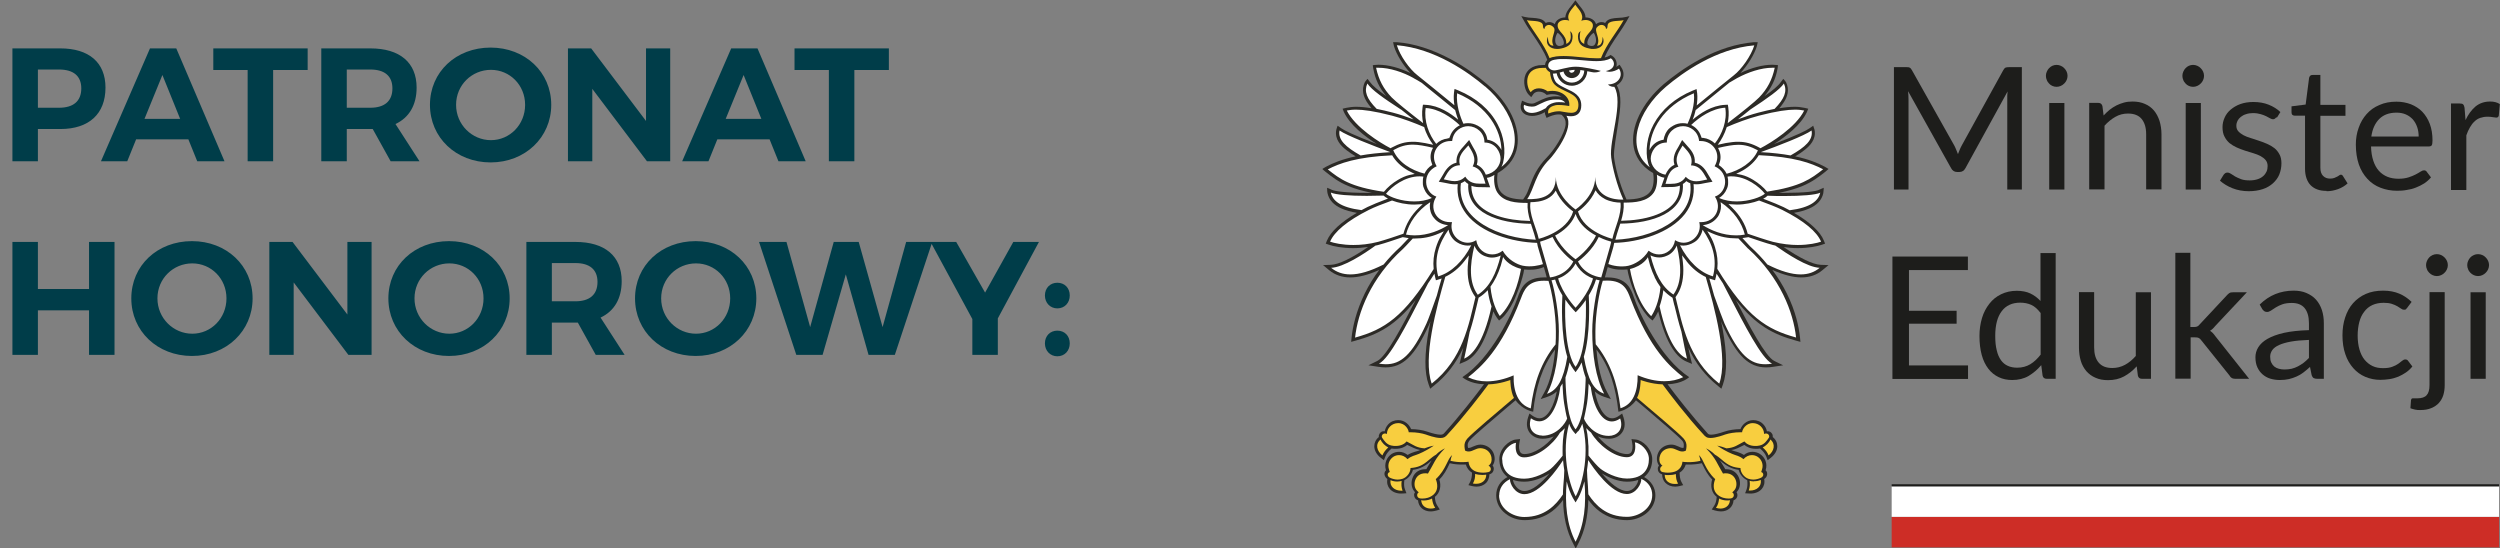 <svg xmlns="http://www.w3.org/2000/svg" width="155" height="34" viewBox="0 0 155 34" fill="none"><rect x="0" y="0" width="155" height="34" fill="#808080" stroke="none"/><path d="M0.77 3H3.74C5.52 3 6.54 3.88 6.54 5.43C6.54 7.06 5.52 8 3.74 8H2.35V10H0.77V3ZM2.35 4.31V6.68H3.66C4.54 6.68 5.04 6.28 5.04 5.48C5.04 4.7 4.54 4.31 3.66 4.31H2.35ZM11.679 8.64H8.439L7.889 10H6.259L9.299 3H10.929L13.919 10H12.229L11.679 8.64ZM11.169 7.37L10.069 4.65L8.959 7.37H11.169ZM19.075 4.34H16.934V10H15.354V4.34H13.225V3H19.075V4.34ZM24.22 10L23.11 8H22.96H21.5V10H19.92V3H22.96C24.79 3 25.83 3.88 25.83 5.43C25.83 6.51 25.37 7.29 24.52 7.69L26.01 10H24.22ZM21.5 6.68H22.96C23.83 6.68 24.33 6.28 24.33 5.48C24.33 4.7 23.83 4.31 22.96 4.31H21.5V6.68ZM30.417 2.95C32.557 2.95 34.177 4.47 34.177 6.5C34.177 8.52 32.557 10.07 30.417 10.07C28.277 10.07 26.657 8.53 26.657 6.5C26.657 4.46 28.277 2.95 30.417 2.95ZM30.437 4.33C29.257 4.33 28.277 5.27 28.277 6.5C28.277 7.73 29.267 8.69 30.437 8.69C31.607 8.69 32.557 7.73 32.557 6.5C32.557 5.27 31.607 4.33 30.437 4.33ZM41.553 10H40.113L36.723 5.51V10H35.213V3H36.653L40.053 7.5V3H41.553V10ZM47.714 8.64H44.474L43.924 10H42.294L45.334 3H46.964L49.954 10H48.264L47.714 8.64ZM47.204 7.37L46.104 4.65L44.994 7.37H47.204ZM55.11 4.34H52.97V10H51.39V4.34H49.26V3H55.11V4.34ZM7.1 22H5.52V19.24H2.35V22H0.77V15H2.35V17.92H5.52V15H7.1V22ZM11.901 14.95C14.041 14.95 15.661 16.47 15.661 18.5C15.661 20.52 14.041 22.07 11.901 22.07C9.761 22.07 8.141 20.53 8.141 18.5C8.141 16.46 9.761 14.95 11.901 14.95ZM11.921 16.33C10.741 16.33 9.761 17.27 9.761 18.5C9.761 19.73 10.751 20.69 11.921 20.69C13.091 20.69 14.041 19.73 14.041 18.5C14.041 17.27 13.091 16.33 11.921 16.33ZM23.038 22H21.598L18.208 17.51V22H16.698V15H18.138L21.538 19.5V15H23.038V22ZM27.839 14.95C29.979 14.95 31.599 16.47 31.599 18.5C31.599 20.52 29.979 22.07 27.839 22.07C25.699 22.07 24.079 20.53 24.079 18.5C24.079 16.46 25.699 14.95 27.839 14.95ZM27.859 16.33C26.679 16.33 25.699 17.27 25.699 18.5C25.699 19.73 26.689 20.69 27.859 20.69C29.029 20.69 29.979 19.73 29.979 18.5C29.979 17.27 29.029 16.33 27.859 16.33ZM36.935 22L35.825 20H35.675H34.215V22H32.635V15H35.675C37.505 15 38.545 15.88 38.545 17.43C38.545 18.51 38.085 19.29 37.235 19.69L38.725 22H36.935ZM34.215 18.68H35.675C36.545 18.68 37.045 18.28 37.045 17.48C37.045 16.7 36.545 16.31 35.675 16.31H34.215V18.68ZM43.132 14.95C45.272 14.95 46.892 16.47 46.892 18.5C46.892 20.52 45.272 22.07 43.132 22.07C40.992 22.07 39.372 20.53 39.372 18.5C39.372 16.46 40.992 14.95 43.132 14.95ZM43.152 16.33C41.972 16.33 40.992 17.27 40.992 18.5C40.992 19.73 41.982 20.69 43.152 20.69C44.322 20.69 45.272 19.73 45.272 18.5C45.272 17.27 44.322 16.33 43.152 16.33ZM55.48 22H53.85L52.441 17.01L51.001 22H49.37L47.06 15H48.761L50.23 20.28L51.691 15H53.24L54.721 20.28L56.181 15H57.8L55.48 22ZM61.865 19.74V22H60.285V19.78L57.695 15H59.285L61.075 18.14L62.825 15H64.415L61.865 19.74ZM65.555 17.53C66.005 17.53 66.325 17.85 66.325 18.32C66.325 18.78 66.005 19.12 65.555 19.12C65.115 19.12 64.785 18.78 64.785 18.32C64.785 17.85 65.115 17.53 65.555 17.53ZM65.555 20.5C66.005 20.5 66.325 20.82 66.325 21.29C66.325 21.75 66.005 22.09 65.555 22.09C65.115 22.09 64.785 21.75 64.785 21.29C64.785 20.82 65.115 20.5 65.555 20.5Z" fill="#003D49"></path><g clip-path="url(#clip0_4371_396)"><path d="M125.355 4.163V11.752H124.451V6.174C124.451 6.1 124.451 6.016 124.451 5.932C124.451 5.848 124.46 5.764 124.469 5.671L121.86 10.421C121.776 10.579 121.655 10.663 121.487 10.663H121.338C121.17 10.663 121.049 10.579 120.965 10.421L118.3 5.653C118.319 5.839 118.328 6.016 118.328 6.174V11.752H117.424V4.163H118.179C118.272 4.163 118.337 4.163 118.393 4.191C118.44 4.209 118.486 4.256 118.533 4.34L121.161 9.014C121.208 9.098 121.245 9.191 121.282 9.275C121.319 9.368 121.357 9.461 121.394 9.555C121.431 9.461 121.469 9.368 121.506 9.275C121.543 9.182 121.59 9.089 121.636 9.005L124.208 4.34C124.255 4.256 124.302 4.209 124.348 4.191C124.395 4.172 124.469 4.163 124.563 4.163H125.317H125.355Z" fill="#1D1D1B"></path><path d="M128.188 4.703C128.188 4.796 128.169 4.88 128.132 4.964C128.095 5.047 128.048 5.113 127.983 5.178C127.917 5.243 127.852 5.289 127.768 5.327C127.684 5.364 127.601 5.383 127.507 5.383C127.414 5.383 127.33 5.364 127.246 5.327C127.163 5.289 127.097 5.243 127.041 5.178C126.985 5.113 126.93 5.047 126.902 4.964C126.864 4.88 126.846 4.796 126.846 4.703C126.846 4.61 126.864 4.526 126.902 4.442C126.939 4.358 126.985 4.284 127.041 4.228C127.097 4.163 127.172 4.116 127.246 4.079C127.33 4.042 127.414 4.023 127.507 4.023C127.601 4.023 127.684 4.042 127.768 4.079C127.852 4.116 127.927 4.163 127.983 4.228C128.048 4.293 128.095 4.358 128.132 4.442C128.169 4.526 128.188 4.61 128.188 4.703ZM127.992 6.388V11.752H127.051V6.388H127.992Z" fill="#1D1D1B"></path><path d="M130.424 7.161C130.546 7.031 130.667 6.91 130.797 6.807C130.928 6.705 131.068 6.612 131.217 6.537C131.366 6.463 131.515 6.407 131.683 6.36C131.85 6.314 132.027 6.295 132.214 6.295C132.503 6.295 132.764 6.342 132.987 6.444C133.211 6.537 133.397 6.677 133.547 6.854C133.696 7.031 133.807 7.245 133.891 7.496C133.966 7.748 134.012 8.027 134.012 8.325V11.743H133.062V8.325C133.062 7.916 132.969 7.608 132.782 7.375C132.596 7.152 132.316 7.04 131.934 7.04C131.655 7.04 131.394 7.105 131.151 7.245C130.909 7.385 130.685 7.562 130.48 7.794V11.743H129.53V6.379H130.098C130.229 6.379 130.313 6.444 130.35 6.575L130.424 7.161Z" fill="#1D1D1B"></path><path d="M136.65 4.703C136.65 4.796 136.631 4.88 136.594 4.964C136.557 5.047 136.51 5.113 136.445 5.178C136.38 5.243 136.315 5.289 136.231 5.327C136.147 5.364 136.063 5.383 135.97 5.383C135.877 5.383 135.793 5.364 135.709 5.327C135.625 5.289 135.56 5.243 135.504 5.178C135.448 5.113 135.392 5.047 135.364 4.964C135.327 4.88 135.308 4.796 135.308 4.703C135.308 4.61 135.327 4.526 135.364 4.442C135.401 4.358 135.448 4.284 135.504 4.228C135.56 4.163 135.634 4.116 135.709 4.079C135.793 4.042 135.877 4.023 135.97 4.023C136.063 4.023 136.147 4.042 136.231 4.079C136.315 4.116 136.389 4.163 136.445 4.228C136.51 4.293 136.557 4.358 136.594 4.442C136.631 4.526 136.65 4.61 136.65 4.703ZM136.454 6.388V11.752H135.513V6.388H136.454Z" fill="#1D1D1B"></path><path d="M141.123 7.273C141.077 7.348 141.011 7.394 140.927 7.394C140.872 7.394 140.816 7.376 140.75 7.338C140.685 7.301 140.601 7.254 140.508 7.208C140.415 7.161 140.294 7.115 140.163 7.078C140.033 7.04 139.874 7.012 139.688 7.012C139.53 7.012 139.39 7.031 139.259 7.078C139.129 7.115 139.026 7.171 138.933 7.245C138.84 7.32 138.775 7.394 138.728 7.487C138.681 7.58 138.654 7.683 138.654 7.795C138.654 7.934 138.691 8.046 138.775 8.139C138.859 8.232 138.961 8.307 139.092 8.381C139.222 8.447 139.371 8.512 139.539 8.558C139.707 8.614 139.874 8.661 140.051 8.726C140.229 8.782 140.396 8.847 140.564 8.921C140.732 8.996 140.881 9.08 141.011 9.182C141.142 9.285 141.244 9.415 141.328 9.573C141.412 9.722 141.449 9.909 141.449 10.123C141.449 10.374 141.403 10.598 141.319 10.812C141.235 11.026 141.095 11.203 140.927 11.361C140.75 11.52 140.545 11.641 140.294 11.725C140.042 11.808 139.753 11.855 139.427 11.855C139.054 11.855 138.709 11.79 138.411 11.669C138.104 11.548 137.852 11.389 137.638 11.203L137.861 10.84C137.861 10.84 137.927 10.756 137.964 10.737C138.001 10.709 138.048 10.7 138.113 10.7C138.178 10.7 138.243 10.728 138.318 10.775C138.393 10.821 138.476 10.877 138.579 10.942C138.681 10.998 138.803 11.054 138.952 11.11C139.101 11.166 139.278 11.184 139.492 11.184C139.679 11.184 139.837 11.156 139.977 11.11C140.117 11.063 140.229 10.998 140.322 10.914C140.415 10.831 140.48 10.737 140.527 10.635C140.573 10.533 140.592 10.411 140.592 10.3C140.592 10.151 140.555 10.03 140.471 9.927C140.387 9.825 140.284 9.75 140.154 9.676C140.023 9.611 139.874 9.545 139.707 9.499C139.539 9.452 139.371 9.396 139.194 9.341C139.017 9.285 138.849 9.219 138.681 9.145C138.514 9.07 138.365 8.977 138.234 8.875C138.104 8.763 138.001 8.633 137.917 8.465C137.833 8.307 137.796 8.111 137.796 7.878C137.796 7.674 137.843 7.478 137.927 7.292C138.01 7.105 138.132 6.938 138.299 6.798C138.467 6.658 138.663 6.537 138.896 6.454C139.129 6.37 139.399 6.323 139.707 6.323C140.061 6.323 140.378 6.379 140.657 6.491C140.937 6.603 141.179 6.752 141.384 6.947L141.17 7.292L141.123 7.273Z" fill="#1D1D1B"></path><path d="M144.236 11.836C143.807 11.836 143.49 11.715 143.257 11.482C143.034 11.249 142.912 10.905 142.912 10.458V7.171H142.269C142.214 7.171 142.167 7.152 142.13 7.124C142.092 7.087 142.074 7.04 142.074 6.966V6.593L142.95 6.482L143.164 4.824C143.173 4.768 143.201 4.731 143.239 4.694C143.276 4.656 143.323 4.647 143.388 4.647H143.863V6.5H145.419V7.18H143.863V10.402C143.863 10.626 143.919 10.793 144.031 10.905C144.143 11.017 144.282 11.073 144.46 11.073C144.562 11.073 144.646 11.063 144.72 11.035C144.795 11.007 144.851 10.979 144.907 10.951C144.963 10.924 145.009 10.886 145.037 10.868C145.075 10.84 145.103 10.831 145.14 10.831C145.186 10.831 145.233 10.858 145.27 10.924L145.55 11.371C145.391 11.52 145.186 11.641 144.963 11.725C144.73 11.808 144.497 11.855 144.255 11.855L144.236 11.836Z" fill="#1D1D1B"></path><path d="M150.722 10.998C150.601 11.138 150.471 11.259 150.303 11.37C150.144 11.473 149.967 11.557 149.781 11.631C149.595 11.706 149.408 11.752 149.203 11.78C149.007 11.818 148.812 11.827 148.616 11.827C148.243 11.827 147.908 11.762 147.591 11.64C147.274 11.52 147.004 11.333 146.78 11.091C146.556 10.849 146.37 10.551 146.249 10.197C146.128 9.843 146.062 9.433 146.062 8.968C146.062 8.595 146.118 8.241 146.24 7.916C146.351 7.59 146.519 7.31 146.734 7.068C146.948 6.826 147.209 6.64 147.526 6.509C147.833 6.37 148.187 6.304 148.579 6.304C148.905 6.304 149.194 6.36 149.473 6.463C149.744 6.575 149.986 6.724 150.182 6.928C150.377 7.133 150.536 7.385 150.648 7.683C150.76 7.981 150.815 8.325 150.815 8.707C150.815 8.856 150.797 8.959 150.769 9.005C150.741 9.052 150.676 9.08 150.592 9.08H147.004C147.013 9.415 147.06 9.713 147.144 9.964C147.227 10.216 147.339 10.421 147.488 10.588C147.638 10.756 147.815 10.877 148.02 10.961C148.225 11.044 148.458 11.082 148.709 11.082C148.942 11.082 149.147 11.054 149.324 10.998C149.492 10.942 149.641 10.886 149.762 10.821C149.884 10.756 149.986 10.7 150.07 10.644C150.154 10.588 150.228 10.56 150.284 10.56C150.359 10.56 150.424 10.588 150.461 10.653L150.722 10.998ZM149.958 8.484C149.958 8.26 149.93 8.065 149.865 7.878C149.8 7.692 149.716 7.543 149.595 7.403C149.473 7.273 149.334 7.171 149.166 7.096C148.998 7.022 148.802 6.984 148.588 6.984C148.131 6.984 147.777 7.115 147.516 7.375C147.255 7.636 147.088 7.999 147.022 8.465H149.958V8.484Z" fill="#1D1D1B"></path><path d="M152.857 7.459C153.024 7.096 153.239 6.807 153.481 6.602C153.733 6.398 154.031 6.295 154.385 6.295C154.497 6.295 154.609 6.304 154.711 6.332C154.814 6.36 154.907 6.398 154.991 6.453L154.926 7.161C154.907 7.254 154.851 7.292 154.767 7.292C154.721 7.292 154.646 7.282 154.553 7.264C154.46 7.245 154.348 7.236 154.227 7.236C154.059 7.236 153.91 7.264 153.77 7.31C153.639 7.357 153.518 7.431 153.416 7.534C153.313 7.627 153.22 7.748 153.136 7.897C153.052 8.037 152.978 8.204 152.913 8.39V11.78H151.962V6.416H152.502C152.605 6.416 152.68 6.435 152.717 6.472C152.754 6.509 152.782 6.575 152.801 6.677L152.866 7.496L152.857 7.459Z" fill="#1D1D1B"></path><path d="M122.018 22.657V23.495H117.331V15.906H122.009V16.744H118.356V19.268H121.31V20.069H118.356V22.657H122.018Z" fill="#1D1D1B"></path><path d="M127.452 15.682V23.486H126.892C126.762 23.486 126.669 23.421 126.641 23.291L126.557 22.639C126.324 22.918 126.063 23.132 125.774 23.309C125.485 23.477 125.14 23.561 124.758 23.561C124.451 23.561 124.171 23.505 123.919 23.384C123.668 23.262 123.453 23.095 123.276 22.862C123.099 22.629 122.96 22.35 122.866 22.005C122.773 21.661 122.727 21.27 122.727 20.823C122.727 20.431 122.782 20.059 122.885 19.714C122.988 19.37 123.146 19.081 123.342 18.83C123.537 18.578 123.78 18.383 124.069 18.243C124.357 18.103 124.684 18.029 125.038 18.029C125.364 18.029 125.653 18.085 125.886 18.197C126.119 18.308 126.333 18.467 126.51 18.662V15.691H127.452V15.682ZM126.51 19.398C126.333 19.165 126.147 18.997 125.942 18.904C125.737 18.811 125.504 18.765 125.252 18.765C124.758 18.765 124.367 18.942 124.106 19.295C123.836 19.649 123.705 20.162 123.705 20.823C123.705 21.177 123.733 21.474 123.798 21.717C123.854 21.968 123.947 22.173 124.059 22.331C124.171 22.49 124.32 22.611 124.488 22.685C124.656 22.76 124.851 22.797 125.066 22.797C125.373 22.797 125.644 22.722 125.877 22.583C126.11 22.443 126.324 22.238 126.52 21.987V19.398H126.51Z" fill="#1D1D1B"></path><path d="M133.36 18.122V23.486H132.801C132.67 23.486 132.577 23.421 132.549 23.291L132.475 22.713C132.242 22.974 131.981 23.179 131.692 23.337C131.403 23.495 131.067 23.57 130.695 23.57C130.406 23.57 130.145 23.523 129.921 23.421C129.697 23.328 129.511 23.188 129.353 23.011C129.204 22.834 129.082 22.62 129.008 22.369C128.933 22.117 128.896 21.838 128.896 21.54V18.113H129.837V21.54C129.837 21.95 129.93 22.257 130.117 22.48C130.303 22.704 130.583 22.816 130.965 22.816C131.245 22.816 131.505 22.75 131.748 22.62C131.99 22.49 132.214 22.303 132.419 22.071V18.122H133.36Z" fill="#1D1D1B"></path><path d="M135.802 15.682V20.273H136.044C136.118 20.273 136.174 20.264 136.221 20.245C136.268 20.227 136.323 20.189 136.37 20.124L138.066 18.308C138.113 18.252 138.169 18.206 138.225 18.169C138.281 18.131 138.355 18.122 138.448 18.122H139.306L137.33 20.227C137.237 20.348 137.134 20.441 137.022 20.506C137.088 20.553 137.144 20.599 137.2 20.655C137.255 20.711 137.302 20.776 137.349 20.841L139.446 23.486H138.607C138.523 23.486 138.458 23.477 138.392 23.449C138.336 23.421 138.281 23.374 138.243 23.3L136.482 21.102C136.426 21.027 136.379 20.981 136.323 20.953C136.268 20.925 136.193 20.916 136.09 20.916H135.82V23.477H134.87V15.673H135.82L135.802 15.682Z" fill="#1D1D1B"></path><path d="M140.108 18.876C140.406 18.588 140.723 18.373 141.068 18.234C141.412 18.094 141.795 18.02 142.205 18.02C142.503 18.02 142.773 18.066 143.006 18.169C143.239 18.271 143.435 18.401 143.593 18.578C143.752 18.755 143.873 18.969 143.957 19.221C144.041 19.472 144.078 19.752 144.078 20.05V23.486H143.658C143.565 23.486 143.5 23.467 143.444 23.439C143.397 23.412 143.351 23.346 143.323 23.262L143.22 22.75C143.081 22.881 142.941 22.992 142.81 23.095C142.68 23.197 142.531 23.281 142.382 23.346C142.233 23.412 142.074 23.467 141.906 23.505C141.739 23.542 141.552 23.561 141.347 23.561C141.142 23.561 140.946 23.532 140.76 23.477C140.574 23.421 140.415 23.328 140.285 23.216C140.145 23.095 140.042 22.955 139.959 22.778C139.875 22.601 139.837 22.387 139.837 22.145C139.837 21.931 139.893 21.726 140.014 21.53C140.136 21.335 140.322 21.158 140.583 21.009C140.844 20.86 141.189 20.73 141.608 20.636C142.027 20.543 142.54 20.487 143.155 20.469V20.05C143.155 19.631 143.062 19.314 142.885 19.1C142.708 18.886 142.438 18.783 142.093 18.783C141.86 18.783 141.664 18.811 141.506 18.867C141.347 18.923 141.217 18.988 141.096 19.062C140.974 19.137 140.881 19.202 140.797 19.258C140.713 19.314 140.63 19.342 140.555 19.342C140.49 19.342 140.434 19.323 140.387 19.295C140.341 19.258 140.303 19.221 140.266 19.174L140.098 18.876H140.108ZM143.155 21.074C142.717 21.093 142.354 21.121 142.046 21.177C141.739 21.232 141.487 21.307 141.301 21.391C141.114 21.474 140.965 21.586 140.881 21.707C140.797 21.828 140.751 21.959 140.751 22.108C140.751 22.257 140.769 22.369 140.816 22.471C140.863 22.573 140.928 22.657 141.002 22.722C141.086 22.788 141.179 22.834 141.282 22.862C141.394 22.89 141.506 22.909 141.627 22.909C141.795 22.909 141.944 22.89 142.083 22.862C142.223 22.825 142.354 22.778 142.475 22.713C142.596 22.648 142.717 22.573 142.829 22.489C142.941 22.396 143.053 22.303 143.155 22.192V21.083V21.074Z" fill="#1D1D1B"></path><path d="M149.25 19.081C149.25 19.081 149.194 19.146 149.166 19.174C149.138 19.202 149.101 19.202 149.045 19.202C148.989 19.202 148.933 19.184 148.868 19.137C148.803 19.09 148.728 19.044 148.635 18.988C148.542 18.932 148.43 18.886 148.29 18.839C148.15 18.793 147.983 18.774 147.787 18.774C147.526 18.774 147.293 18.82 147.088 18.913C146.883 19.007 146.715 19.146 146.585 19.323C146.445 19.5 146.342 19.714 146.277 19.966C146.212 20.217 146.175 20.497 146.175 20.804C146.175 21.111 146.212 21.419 146.287 21.67C146.361 21.922 146.464 22.136 146.603 22.303C146.743 22.471 146.902 22.601 147.097 22.694C147.293 22.788 147.507 22.825 147.75 22.825C147.992 22.825 148.169 22.797 148.318 22.741C148.467 22.685 148.588 22.629 148.691 22.555C148.793 22.48 148.868 22.424 148.933 22.369C148.998 22.313 149.064 22.285 149.129 22.285C149.204 22.285 149.269 22.313 149.306 22.378L149.567 22.722C149.446 22.871 149.315 22.992 149.166 23.095C149.017 23.197 148.859 23.281 148.691 23.356C148.523 23.421 148.337 23.477 148.15 23.505C147.964 23.532 147.768 23.551 147.582 23.551C147.246 23.551 146.939 23.486 146.65 23.365C146.361 23.244 146.109 23.058 145.904 22.825C145.699 22.592 145.522 22.303 145.41 21.959C145.289 21.614 145.233 21.223 145.233 20.785C145.233 20.385 145.289 20.012 145.401 19.677C145.513 19.342 145.671 19.044 145.886 18.802C146.1 18.56 146.361 18.364 146.678 18.224C146.995 18.085 147.349 18.02 147.759 18.02C148.141 18.02 148.467 18.085 148.756 18.206C149.045 18.327 149.297 18.504 149.52 18.718L149.269 19.053L149.25 19.081Z" fill="#1D1D1B"></path><path d="M151.571 18.122V23.886C151.571 24.101 151.543 24.305 151.487 24.492C151.431 24.678 151.338 24.836 151.217 24.976C151.095 25.116 150.937 25.218 150.741 25.302C150.546 25.386 150.322 25.423 150.052 25.423C149.94 25.423 149.837 25.423 149.735 25.395C149.642 25.376 149.548 25.349 149.446 25.311L149.483 24.799C149.483 24.799 149.502 24.743 149.52 24.724C149.539 24.706 149.558 24.697 149.586 24.697C149.614 24.697 149.651 24.697 149.697 24.697C149.744 24.697 149.8 24.697 149.865 24.697C150.145 24.697 150.34 24.631 150.452 24.501C150.573 24.371 150.629 24.166 150.629 23.877V18.113H151.571V18.122ZM151.766 16.436C151.766 16.529 151.748 16.613 151.71 16.697C151.673 16.781 151.627 16.846 151.561 16.911C151.496 16.977 151.431 17.023 151.347 17.06C151.263 17.098 151.179 17.116 151.086 17.116C150.993 17.116 150.909 17.098 150.825 17.06C150.741 17.023 150.676 16.977 150.611 16.911C150.555 16.846 150.499 16.781 150.471 16.697C150.434 16.613 150.415 16.529 150.415 16.436C150.415 16.343 150.434 16.259 150.471 16.176C150.508 16.092 150.555 16.017 150.611 15.961C150.667 15.896 150.741 15.85 150.825 15.812C150.909 15.775 150.993 15.757 151.086 15.757C151.179 15.757 151.263 15.775 151.347 15.812C151.431 15.85 151.496 15.896 151.561 15.961C151.627 16.027 151.673 16.092 151.71 16.176C151.748 16.259 151.766 16.343 151.766 16.436Z" fill="#1D1D1B"></path><path d="M154.32 16.436C154.32 16.529 154.301 16.613 154.264 16.697C154.226 16.781 154.18 16.846 154.115 16.911C154.049 16.977 153.984 17.023 153.9 17.06C153.816 17.098 153.732 17.116 153.639 17.116C153.546 17.116 153.462 17.098 153.378 17.06C153.294 17.023 153.229 16.977 153.164 16.911C153.108 16.846 153.052 16.781 153.024 16.697C152.987 16.613 152.968 16.529 152.968 16.436C152.968 16.343 152.987 16.259 153.024 16.176C153.061 16.092 153.108 16.017 153.164 15.961C153.22 15.896 153.294 15.85 153.378 15.812C153.462 15.775 153.546 15.757 153.639 15.757C153.732 15.757 153.816 15.775 153.9 15.812C153.984 15.85 154.059 15.896 154.115 15.961C154.18 16.027 154.226 16.092 154.264 16.176C154.301 16.259 154.32 16.343 154.32 16.436ZM154.115 18.122V23.486H153.173V18.122H154.115Z" fill="#1D1D1B"></path><path d="M110.527 15.31C110.835 15.356 111.152 15.384 111.459 15.384C112.13 15.384 112.68 15.273 112.969 15.17L113.155 15.105L113.081 14.919C112.857 14.36 112.214 13.773 111.226 13.196C111.59 13.131 111.897 13.047 112.158 12.935C112.652 12.721 112.95 12.404 113.043 11.985C113.062 11.892 113.071 11.641 113.071 11.641C113.071 11.641 112.857 11.734 112.773 11.771C112.587 11.864 111.916 11.957 110.63 11.957C110.518 11.957 110.406 11.957 110.294 11.957C110.853 11.845 111.329 11.706 111.72 11.547C112.372 11.277 112.773 10.961 113.165 10.653C113.221 10.607 113.37 10.476 113.37 10.476C113.37 10.476 113.202 10.374 113.137 10.337C112.699 10.104 112.139 9.871 111.301 9.694C111.524 9.564 111.72 9.434 111.879 9.303C112.205 9.052 112.615 8.642 112.503 8.055C112.484 7.981 112.419 7.795 112.419 7.795C112.419 7.795 112.27 7.897 112.205 7.944C112 8.093 111.441 8.372 109.987 8.931C110.732 8.465 111.655 7.748 112.028 6.947C112.056 6.891 112.112 6.742 112.112 6.742C112.112 6.742 111.711 6.621 111.282 6.621C111.003 6.621 110.686 6.649 110.313 6.714C110.378 6.64 110.443 6.565 110.49 6.491C110.863 5.997 110.947 5.559 110.742 5.112C110.704 5.038 110.564 4.889 110.564 4.889C110.564 4.889 110.462 5.019 110.415 5.085C110.257 5.317 109.912 5.606 109.4 5.96C109.819 5.457 110.089 4.926 110.21 4.246C110.21 4.191 110.238 4.042 110.238 4.042C110.238 4.042 110.052 4.014 109.884 4.014C109.297 4.014 108.589 4.2 107.908 4.526C108.346 4.06 108.766 3.39 108.924 2.868C108.943 2.803 108.98 2.617 108.98 2.617C108.98 2.617 108.812 2.617 108.729 2.617C107.666 2.71 106.557 3.054 105.429 3.66C104.442 4.191 103.649 4.796 103.155 5.215C101.795 6.379 101.059 7.916 101.292 9.136C101.385 9.629 101.683 10.272 102.494 10.728L102.512 10.858C102.559 11.24 102.494 11.622 102.354 11.827C102.056 12.274 101.459 12.358 100.844 12.367L100.807 12.283C100.388 11.352 100.127 10.272 100.071 9.741C100.024 9.368 100.238 8.26 100.332 7.599C100.462 6.752 100.583 5.867 100.238 5.289C100.378 5.206 100.49 5.094 100.565 4.963C100.704 4.712 100.686 4.423 100.518 4.172L100.416 4.014L100.257 4.116C100.257 4.116 100.22 4.135 100.21 4.144C100.22 4.116 100.229 4.088 100.229 4.069C100.266 3.837 100.155 3.585 99.95 3.464L99.856 3.408L99.763 3.464C99.689 3.511 99.595 3.548 99.484 3.567C99.689 3.073 100.015 2.589 100.313 2.151C100.509 1.862 100.695 1.592 100.835 1.341L101.031 0.996C101.031 0.996 100.676 1.108 100.322 1.108C100.043 1.127 99.716 1.145 99.558 1.369C99.549 1.387 99.53 1.406 99.521 1.425C99.456 1.387 99.381 1.369 99.297 1.369C99.176 1.369 99.055 1.415 98.952 1.499C98.896 1.257 98.626 1.08 98.3 1.08C98.3 0.791 98.076 0.531 97.936 0.363C97.89 0.307 97.676 0.019 97.676 0.019C97.676 0.019 97.452 0.307 97.415 0.363C97.275 0.531 97.061 0.791 97.051 1.08C96.725 1.08 96.455 1.257 96.399 1.499C96.296 1.415 96.175 1.369 96.054 1.369C95.979 1.369 95.905 1.387 95.83 1.425C95.83 1.406 95.812 1.387 95.793 1.369C95.635 1.155 95.308 1.127 95.029 1.108C94.675 1.108 94.32 0.996 94.32 0.996L94.516 1.341C94.656 1.602 94.842 1.872 95.038 2.151C95.364 2.635 95.728 3.166 95.933 3.716C95.84 3.809 95.802 3.921 95.793 4.032H95.644C94.936 4.032 94.675 4.405 94.582 4.628C94.395 5.085 94.563 5.653 94.777 5.867L94.936 6.025L95.066 5.839C95.159 5.708 95.308 5.681 95.411 5.681C95.56 5.681 95.719 5.736 95.83 5.83L95.895 5.885L95.979 5.867C96.063 5.848 96.147 5.839 96.231 5.839C96.455 5.839 96.66 5.895 96.818 6.006C96.772 5.997 96.716 5.979 96.65 5.979C96.585 5.979 96.52 5.969 96.464 5.969C95.998 5.969 95.653 6.146 95.346 6.295C95.28 6.332 95.215 6.36 95.15 6.388C95.103 6.407 95.038 6.426 94.973 6.426C94.768 6.426 94.572 6.332 94.572 6.332L94.367 6.239L94.302 6.454C94.255 6.63 94.283 6.807 94.386 6.938C94.507 7.096 94.731 7.189 94.982 7.189C95.085 7.189 95.187 7.18 95.29 7.152C95.495 7.105 95.653 7.031 95.784 6.956C95.784 7.05 95.802 7.105 95.812 7.124L95.886 7.31L96.073 7.226C96.073 7.226 96.362 7.096 96.613 7.096C96.641 7.096 96.669 7.096 96.688 7.096C96.725 7.096 96.772 7.105 96.809 7.115L96.837 7.133C97.014 7.292 97.088 7.487 97.07 7.72C97.005 8.316 96.343 9.312 95.933 9.732C95.28 10.393 95.047 10.998 94.861 11.492C94.758 11.771 94.675 12.022 94.526 12.227L94.432 12.367C93.845 12.348 93.286 12.255 92.997 11.827C92.857 11.613 92.792 11.231 92.839 10.858L92.857 10.728C93.668 10.272 93.966 9.638 94.06 9.136C94.293 7.916 93.566 6.37 92.196 5.215C91.702 4.796 90.91 4.181 89.922 3.66C88.785 3.054 87.676 2.701 86.623 2.617C86.539 2.617 86.371 2.617 86.371 2.617C86.371 2.617 86.408 2.794 86.427 2.868C86.585 3.39 87.005 4.06 87.443 4.526C86.762 4.2 86.054 4.014 85.467 4.014C85.299 4.014 85.113 4.042 85.113 4.042C85.113 4.042 85.132 4.2 85.141 4.246C85.262 4.926 85.532 5.466 85.952 5.96C85.439 5.597 85.094 5.308 84.936 5.085C84.889 5.019 84.787 4.889 84.787 4.889C84.787 4.889 84.647 5.038 84.61 5.112C84.414 5.559 84.488 5.988 84.861 6.491C84.917 6.565 84.973 6.63 85.038 6.714C84.665 6.649 84.349 6.621 84.069 6.621C83.64 6.621 83.24 6.742 83.24 6.742C83.24 6.742 83.305 6.901 83.323 6.947C83.696 7.748 84.619 8.465 85.364 8.931C83.92 8.372 83.351 8.093 83.146 7.944C83.091 7.897 82.932 7.795 82.932 7.795C82.932 7.795 82.858 7.99 82.848 8.055C82.736 8.642 83.146 9.052 83.473 9.303C83.64 9.434 83.827 9.564 84.05 9.694C83.212 9.871 82.653 10.104 82.214 10.337C82.149 10.374 81.981 10.476 81.981 10.476C81.981 10.476 82.131 10.616 82.186 10.653C82.578 10.961 82.979 11.287 83.631 11.547C84.032 11.715 84.498 11.845 85.057 11.957C84.945 11.957 84.833 11.957 84.721 11.957C83.435 11.957 82.764 11.855 82.578 11.771C82.494 11.724 82.28 11.641 82.28 11.641C82.28 11.641 82.28 11.892 82.308 11.985C82.401 12.395 82.69 12.721 83.193 12.935C83.445 13.047 83.761 13.131 84.125 13.196C83.137 13.773 82.503 14.36 82.27 14.919L82.196 15.105L82.382 15.17C82.671 15.273 83.221 15.384 83.892 15.384C84.2 15.384 84.516 15.356 84.824 15.31C83.817 16.008 82.997 16.399 82.522 16.418L82.028 16.436L82.41 16.753C82.774 17.051 83.212 17.2 83.715 17.2C84.218 17.2 84.824 17.051 85.514 16.735C85.169 17.191 84.871 17.675 84.619 18.187C84.069 19.314 83.864 20.292 83.799 20.916L83.771 21.195L84.041 21.121C85.467 20.73 86.529 20.171 87.778 18.597C86.949 20.208 85.952 22.108 85.392 22.378L84.843 22.648L85.448 22.741C85.616 22.769 85.765 22.778 85.905 22.778C86.436 22.778 86.883 22.601 87.294 22.21C87.732 21.8 88.142 21.139 88.598 20.143C88.626 20.087 88.654 20.012 88.692 19.919C88.664 20.078 88.626 20.236 88.598 20.385C88.309 21.959 88.3 23.095 88.58 23.849L88.673 24.101L88.878 23.933C89.67 23.309 90.276 22.527 90.723 21.558C90.667 21.828 90.621 22.043 90.583 22.192L90.49 22.564L90.844 22.415C91.366 22.192 92.075 21.465 92.587 19.305C92.662 19.472 92.746 19.612 92.82 19.715L92.941 19.873L93.1 19.742C93.333 19.556 93.612 19.146 93.845 18.681C94.004 18.346 94.414 17.312 94.498 16.707C94.852 16.744 95.28 16.744 95.719 16.558C95.802 16.856 95.877 17.107 95.895 17.2C95.84 17.2 95.774 17.2 95.719 17.2C94.526 17.2 94.274 17.945 94.097 18.439C93.752 19.445 92.466 22.201 90.667 23.384C90.667 23.384 91.105 23.803 92.009 23.821C91.497 24.511 90.472 25.823 89.521 26.876C89.484 26.904 89.446 26.95 89.307 26.95C89.12 26.95 88.822 26.876 88.468 26.755C88.198 26.662 87.816 26.606 87.489 26.606C87.387 26.354 87.117 26.047 86.688 26.047C86.445 26.047 86.222 26.14 86.063 26.317C85.952 26.438 85.886 26.587 85.849 26.745C85.691 26.708 85.579 26.801 85.523 26.904C85.486 26.969 85.476 27.034 85.486 27.099C85.299 27.248 85.206 27.453 85.206 27.667C85.206 27.928 85.355 28.189 85.597 28.375L85.802 28.534L85.896 28.291C85.961 28.124 86.11 27.947 86.278 27.807C86.371 27.826 86.455 27.826 86.539 27.826C86.893 27.826 87.117 27.695 87.247 27.584C87.592 27.733 87.75 27.854 88.058 27.9C87.89 27.975 87.769 27.993 87.713 28.012C87.573 28.058 87.433 28.105 87.275 28.207C87.117 28.087 86.939 28.012 86.744 28.012C86.585 28.012 86.418 28.058 86.287 28.142C85.961 28.357 85.812 28.757 85.924 29.13C85.924 29.139 85.924 29.148 85.933 29.157C85.886 29.195 85.858 29.25 85.84 29.316C85.821 29.427 85.858 29.586 86.017 29.698C85.97 29.949 86.035 30.154 86.166 30.312C86.324 30.498 86.576 30.601 86.865 30.601C86.986 30.601 87.2 30.582 87.2 30.582L87.107 30.34C87.042 30.172 87.042 29.986 87.07 29.772C87.331 29.651 87.536 29.399 87.601 29.13C88.039 29.074 88.375 28.897 88.766 28.543C88.766 28.543 88.589 28.813 88.505 28.962C88.477 29.008 88.459 29.046 88.431 29.092C88.412 29.092 88.384 29.092 88.365 29.092C88.011 29.092 87.732 29.269 87.601 29.576C87.461 29.884 87.499 30.238 87.685 30.461C87.704 30.48 87.722 30.498 87.732 30.517C87.694 30.564 87.666 30.629 87.676 30.703C87.676 30.824 87.75 30.964 87.918 31.02C87.946 31.43 88.263 31.709 88.701 31.709C88.962 31.709 89.269 31.588 89.269 31.588L89.129 31.374C89.027 31.225 88.971 31.048 88.962 30.806C89.279 30.564 89.372 30.135 89.241 29.726C89.53 29.446 89.698 29.111 89.838 28.813C89.856 28.785 89.866 28.748 89.884 28.72C90.173 28.794 90.472 28.803 90.667 28.803C90.751 28.803 90.826 28.803 90.882 28.803C90.947 29.018 91.077 29.195 91.264 29.306C91.264 29.521 91.226 29.726 91.152 29.875L91.04 30.079C91.04 30.079 91.348 30.172 91.534 30.172C91.776 30.172 91.991 30.089 92.14 29.94C92.27 29.809 92.335 29.614 92.345 29.409C92.55 29.353 92.615 29.185 92.615 29.064C92.615 28.99 92.587 28.915 92.54 28.859C92.699 28.654 92.708 28.338 92.587 28.068C92.447 27.77 92.14 27.574 91.795 27.565C91.618 27.565 91.459 27.63 91.329 27.686C91.236 27.733 91.143 27.77 91.068 27.77C91.049 27.77 91.04 27.77 91.021 27.77C90.984 27.649 90.966 27.472 91.124 27.295C91.385 27.006 92.531 26.038 93.445 25.256C93.64 25.097 93.808 24.948 93.966 24.818C94.423 25.442 95.057 25.526 95.057 25.526C95.215 24.045 95.597 22.75 96.417 21.67C96.324 22.76 96.101 23.682 95.756 24.315L95.523 24.743L95.989 24.585C96.194 24.511 96.371 24.408 96.52 24.268C96.362 25.134 95.961 25.935 95.448 25.935C95.318 25.935 95.178 25.879 95.029 25.786L94.824 25.637L94.74 25.879C94.591 26.336 94.703 26.643 94.833 26.82C95.01 27.062 95.308 27.202 95.635 27.202C95.895 27.202 96.129 27.146 96.334 27.053C95.868 27.63 95.113 28.152 94.516 28.152C94.367 28.152 94.311 28.096 94.274 28.058C94.171 27.928 94.162 27.667 94.199 27.472L94.246 27.22L93.994 27.248C93.771 27.267 93.519 27.416 93.314 27.63C93.081 27.872 92.96 28.17 92.96 28.468C92.96 28.85 93.081 29.185 93.305 29.427C93.351 29.483 93.407 29.53 93.463 29.576C93.016 29.819 92.764 30.228 92.764 30.713C92.764 31.15 92.969 31.56 93.351 31.849C93.677 32.109 94.106 32.249 94.526 32.249C95.178 32.249 95.746 32.063 96.231 31.7C96.52 31.486 96.744 31.225 96.911 30.992C96.93 32.054 97.135 32.929 97.526 33.683L97.694 34.009L97.862 33.683C98.253 32.929 98.449 32.054 98.477 30.992C98.654 31.225 98.878 31.486 99.167 31.7C99.651 32.063 100.229 32.249 100.872 32.249C101.292 32.249 101.72 32.1 102.046 31.849C102.419 31.56 102.634 31.15 102.634 30.713C102.634 30.238 102.382 29.828 101.935 29.576C101.991 29.53 102.046 29.483 102.093 29.427C102.317 29.185 102.438 28.859 102.438 28.468C102.438 28.18 102.307 27.882 102.084 27.63C101.879 27.416 101.627 27.267 101.403 27.248C101.338 27.248 101.152 27.22 101.152 27.22L101.198 27.472C101.236 27.667 101.226 27.928 101.124 28.058C101.087 28.096 101.031 28.152 100.881 28.152C100.285 28.152 99.53 27.63 99.064 27.053C99.269 27.146 99.502 27.202 99.763 27.202C100.089 27.202 100.397 27.062 100.565 26.82C100.695 26.643 100.807 26.345 100.658 25.879L100.574 25.637L100.369 25.786C100.22 25.889 100.08 25.935 99.95 25.935C99.437 25.935 99.036 25.134 98.878 24.268C99.027 24.408 99.204 24.511 99.409 24.585L99.875 24.743L99.642 24.315C99.297 23.682 99.064 22.76 98.98 21.67C99.81 22.75 100.183 24.045 100.341 25.526C100.341 25.526 100.975 25.442 101.431 24.818C101.59 24.948 101.758 25.097 101.953 25.256C102.867 26.038 104.013 27.006 104.274 27.295C104.432 27.462 104.404 27.64 104.376 27.77C104.358 27.77 104.348 27.77 104.33 27.77C104.246 27.77 104.162 27.733 104.069 27.686C103.938 27.63 103.78 27.556 103.603 27.565C103.249 27.574 102.941 27.77 102.811 28.068C102.689 28.329 102.699 28.645 102.857 28.859C102.811 28.915 102.783 28.98 102.783 29.064C102.783 29.195 102.848 29.353 103.053 29.409C103.053 29.614 103.127 29.809 103.258 29.94C103.407 30.089 103.621 30.172 103.864 30.172C104.05 30.172 104.358 30.079 104.358 30.079L104.246 29.875C104.162 29.726 104.143 29.521 104.134 29.306C104.32 29.195 104.451 29.018 104.516 28.803C104.581 28.803 104.656 28.803 104.73 28.803C104.926 28.803 105.224 28.785 105.513 28.72C105.532 28.748 105.541 28.785 105.56 28.813C105.709 29.111 105.867 29.437 106.156 29.726C106.026 30.135 106.119 30.564 106.436 30.806C106.417 31.048 106.371 31.225 106.268 31.374L106.128 31.588C106.128 31.588 106.445 31.709 106.697 31.709C107.135 31.709 107.452 31.43 107.48 31.02C107.647 30.964 107.722 30.824 107.722 30.703C107.722 30.629 107.703 30.573 107.666 30.517C107.685 30.498 107.703 30.48 107.713 30.461C107.899 30.247 107.936 29.884 107.797 29.576C107.657 29.269 107.377 29.092 107.032 29.092C107.014 29.092 106.986 29.092 106.967 29.092C106.939 29.046 106.911 28.999 106.893 28.962C106.809 28.813 106.632 28.543 106.632 28.543C107.023 28.887 107.359 29.074 107.797 29.13C107.862 29.399 108.067 29.651 108.328 29.772C108.356 29.977 108.346 30.172 108.291 30.34L108.197 30.582C108.197 30.582 108.421 30.601 108.533 30.601C108.822 30.601 109.073 30.498 109.232 30.312C109.362 30.154 109.428 29.958 109.381 29.698C109.549 29.586 109.586 29.427 109.558 29.316C109.549 29.25 109.511 29.195 109.465 29.157C109.465 29.148 109.465 29.139 109.474 29.13C109.595 28.757 109.446 28.357 109.111 28.142C108.98 28.058 108.812 28.012 108.654 28.012C108.458 28.012 108.272 28.077 108.123 28.207C107.964 28.105 107.825 28.058 107.685 28.012C107.629 27.993 107.508 27.975 107.34 27.9C107.647 27.863 107.815 27.742 108.151 27.584C108.281 27.695 108.514 27.826 108.859 27.826C108.943 27.826 109.027 27.826 109.12 27.807C109.288 27.947 109.437 28.124 109.502 28.291L109.595 28.534L109.8 28.375C110.043 28.18 110.192 27.928 110.192 27.667C110.192 27.444 110.099 27.248 109.912 27.099C109.912 27.034 109.912 26.96 109.875 26.904C109.819 26.801 109.707 26.708 109.549 26.745C109.521 26.587 109.446 26.438 109.334 26.317C109.176 26.14 108.952 26.047 108.71 26.047C108.281 26.047 108.002 26.354 107.908 26.606C107.582 26.606 107.2 26.662 106.93 26.755C106.576 26.876 106.278 26.95 106.091 26.95C105.942 26.95 105.905 26.904 105.877 26.876C104.926 25.823 103.901 24.52 103.388 23.821C104.302 23.803 104.73 23.384 104.73 23.384C102.932 22.201 101.646 19.445 101.301 18.439C101.133 17.945 100.872 17.2 99.679 17.2C99.623 17.2 99.567 17.2 99.502 17.2C99.53 17.107 99.595 16.856 99.679 16.558C100.117 16.744 100.546 16.735 100.9 16.707C100.984 17.312 101.394 18.346 101.552 18.681C101.776 19.146 102.065 19.547 102.298 19.742L102.456 19.873L102.578 19.715C102.652 19.612 102.727 19.482 102.811 19.305C103.323 21.465 104.031 22.192 104.553 22.415L104.908 22.564L104.814 22.192C104.777 22.043 104.73 21.828 104.675 21.558C105.122 22.527 105.728 23.3 106.52 23.933L106.725 24.101L106.818 23.849C107.088 23.095 107.088 21.959 106.799 20.385C106.771 20.227 106.743 20.068 106.706 19.919C106.743 20.012 106.771 20.087 106.799 20.143C107.256 21.139 107.675 21.8 108.104 22.21C108.514 22.592 108.952 22.778 109.493 22.778C109.633 22.778 109.782 22.769 109.949 22.741L110.555 22.648L110.005 22.378C109.455 22.108 108.449 20.199 107.62 18.597C108.868 20.171 109.931 20.73 111.357 21.121L111.627 21.195L111.599 20.916C111.534 20.292 111.338 19.314 110.779 18.187C110.527 17.684 110.229 17.191 109.884 16.735C110.574 17.042 111.17 17.2 111.683 17.2C112.195 17.2 112.633 17.051 112.988 16.753L113.37 16.436L112.876 16.418C112.4 16.399 111.58 15.999 110.574 15.31H110.527ZM96.893 2.794C96.809 2.84 96.688 2.868 96.604 2.84C96.399 2.784 96.343 2.384 96.567 2.03C96.883 2.226 97.061 2.701 96.902 2.794H96.893ZM94.507 30.442C94.283 30.442 94.115 30.312 94.022 30.2C93.873 30.033 93.808 29.846 93.808 29.753C94.013 29.828 94.246 29.865 94.516 29.865C95.085 29.865 95.7 29.595 96.073 29.353C95.551 29.968 94.982 30.442 94.516 30.442H94.507ZM100.863 29.865C101.133 29.865 101.366 29.828 101.571 29.753C101.571 29.846 101.506 30.033 101.357 30.2C101.264 30.312 101.096 30.442 100.872 30.442C100.406 30.442 99.838 29.968 99.316 29.353C99.689 29.586 100.304 29.865 100.872 29.865H100.863ZM98.766 2.84C98.673 2.868 98.561 2.84 98.477 2.794C98.309 2.701 98.496 2.226 98.812 2.03C99.036 2.384 98.971 2.775 98.775 2.84H98.766Z" fill="#2C2A26"></path><path d="M91.021 23.393C91.814 22.76 93.072 21.698 94.293 18.513C94.488 18.001 94.703 17.405 95.728 17.405C95.812 17.405 95.905 17.405 96.007 17.414C96.212 18.048 96.464 19.444 96.464 20.543C96.464 20.823 96.464 21.093 96.445 21.354C95.569 22.434 95.103 23.71 94.908 25.321C94.134 25.088 93.817 24.296 93.845 23.272C93.286 23.514 92.718 23.644 92.186 23.644C91.767 23.644 91.376 23.561 91.031 23.393H91.021ZM91.618 18.271C91.077 17.526 91.115 16.464 91.413 15.235C91.543 15.533 91.767 15.766 92.056 15.878C92.14 15.906 92.196 15.924 92.261 15.943C92.335 15.962 92.419 15.971 92.503 15.971C92.689 15.971 92.876 15.924 93.044 15.841C92.764 16.958 92.373 17.796 91.618 18.28V18.271ZM91.208 15.207C91.133 15.226 91.059 15.226 90.984 15.226C90.779 15.226 90.527 15.151 90.332 15.021C90.164 14.919 90.099 14.825 90.043 14.76C89.922 14.602 89.838 14.425 89.81 14.239C89.204 15.086 88.878 16.045 89.167 17.135C89.978 16.902 90.723 16.185 91.217 15.207H91.208ZM88.803 10.225C88.803 10.225 88.747 10.057 88.729 9.992C88.654 9.713 88.701 9.415 88.85 9.163C88.328 9.042 87.937 8.968 87.592 8.968C87.172 8.968 86.809 9.07 86.38 9.312C86.697 10.067 87.499 10.56 88.319 10.765C88.421 10.542 88.58 10.355 88.803 10.225ZM87.713 14.593C88.552 14.593 89.297 14.267 89.782 13.959C89.428 13.931 89.12 13.782 88.915 13.522C88.897 13.494 88.859 13.447 88.841 13.429C88.841 13.419 88.794 13.345 88.785 13.335C88.654 13.093 88.617 12.805 88.673 12.535C87.862 13.065 87.349 13.829 87.172 14.546C87.349 14.574 87.526 14.593 87.704 14.593H87.713ZM84.787 12.833C85.038 12.711 85.467 12.535 86.054 12.311C85.951 12.255 85.868 12.209 85.812 12.153L85.784 12.125C85.43 12.134 85.076 12.143 84.74 12.143C83.687 12.143 82.811 12.078 82.513 11.939C82.615 12.432 83.09 12.861 84.414 13.028C84.535 12.963 84.656 12.898 84.787 12.833ZM87.685 12.488C88.058 12.488 88.43 12.432 88.775 12.274C88.57 12.153 88.403 11.966 88.309 11.734C88.291 11.696 88.263 11.631 88.244 11.566C88.216 11.473 88.216 11.398 88.216 11.315C88.216 11.194 88.216 11.063 88.253 10.951C88.17 10.942 88.095 10.933 88.011 10.933C87.098 10.933 86.278 11.575 85.933 12.013C86.166 12.218 86.893 12.488 87.676 12.488H87.685ZM91.301 10.328C91.599 9.769 91.208 9.331 91.04 9.014C90.816 9.294 90.341 9.629 90.518 10.244C89.884 10.262 89.698 10.821 89.512 11.119C89.698 11.147 89.94 11.231 90.192 11.231C90.406 11.231 90.639 11.166 90.844 10.951C91.087 11.343 91.459 11.389 91.776 11.389C91.869 11.389 91.953 11.389 92.028 11.389C92.056 11.389 92.084 11.389 92.102 11.389C91.981 11.054 91.916 10.476 91.301 10.318V10.328ZM91.609 7.785C91.869 7.934 91.963 8.027 92.093 8.269C92.158 8.381 92.196 8.512 92.214 8.661C92.643 8.726 92.932 8.996 93.09 9.303C93.062 8.074 92.279 6.602 90.341 5.783C90.266 6.472 90.527 7.236 90.732 7.673C90.826 7.645 90.928 7.636 91.021 7.636C91.217 7.636 91.422 7.683 91.599 7.785H91.609ZM92.839 11.939C92.652 11.659 92.606 11.203 92.652 10.84C92.652 10.84 92.466 10.989 92.186 11.026C92.205 11.072 92.214 11.119 92.233 11.166C92.251 11.231 92.391 11.613 92.391 11.613C92.391 11.613 91.832 11.603 91.786 11.603C91.664 11.603 91.45 11.603 91.226 11.52C91.226 11.939 91.338 12.292 91.59 12.6C92.14 13.27 93.333 13.671 94.87 13.699C94.758 13.326 94.684 12.944 94.712 12.581C94.013 12.581 93.239 12.535 92.848 11.948L92.839 11.939ZM91.031 11.408C90.956 11.361 90.882 11.305 90.816 11.231C90.742 11.287 90.658 11.324 90.574 11.361C90.285 13.643 93.025 14.77 95.215 14.863V14.844C95.159 14.621 95.085 14.388 95.001 14.136C94.973 14.053 94.945 13.969 94.917 13.876C92.922 13.848 90.928 13.196 91.031 11.417V11.408ZM82.326 10.504C83.072 11.1 83.715 11.585 85.802 11.892C86.017 11.622 86.334 11.352 86.669 11.156C86.902 11.017 87.144 10.905 87.387 10.849C87.471 10.83 87.713 10.784 87.713 10.784C87.638 10.747 87.368 10.607 87.293 10.57C86.865 10.318 86.529 10.002 86.315 9.629C84.097 9.731 83.053 10.123 82.317 10.504H82.326ZM95.662 16.371C95.56 16.008 95.448 15.626 95.383 15.421C95.355 15.328 95.318 15.207 95.299 15.058C93.743 15.012 91.832 14.453 90.909 13.261C90.49 12.711 90.313 12.097 90.378 11.417C90.322 11.417 90.257 11.426 90.201 11.426C90.005 11.426 89.828 11.389 89.67 11.352C89.605 11.333 89.204 11.268 89.204 11.268C89.204 11.268 89.418 10.924 89.446 10.868C89.596 10.598 89.819 10.197 90.304 10.085C90.257 9.592 90.565 9.266 90.779 9.033C90.826 8.986 91.087 8.679 91.087 8.679C91.087 8.679 91.273 9.033 91.31 9.089C91.469 9.359 91.711 9.741 91.562 10.216C91.869 10.355 92.028 10.598 92.121 10.83C92.699 10.728 93.034 10.253 93.034 9.834C93.034 9.461 92.746 8.837 92.037 8.837C92.037 8.223 91.543 7.832 91.031 7.822C90.602 7.822 90.099 8.12 90.034 8.744C89.996 8.744 89.959 8.744 89.931 8.744C89.157 8.744 88.617 9.536 89.074 10.309C88.151 10.709 88.263 11.92 89.055 12.19C88.598 12.861 89.008 13.773 89.912 13.773C89.95 13.773 89.987 13.773 90.024 13.773C89.856 14.462 90.397 15.049 91.003 15.049C91.18 15.049 91.357 15.002 91.525 14.891C91.618 15.459 92.056 15.775 92.522 15.775C92.746 15.775 92.969 15.701 93.165 15.543C93.491 16.111 94.059 16.399 94.414 16.474C94.926 16.576 95.43 16.455 95.681 16.371H95.662ZM89.763 8.567H89.856C89.856 8.567 89.884 8.474 89.903 8.446C90.015 8.12 90.248 7.897 90.509 7.767C89.996 7.282 89.213 6.742 88.393 6.696C88.272 7.506 88.589 8.344 89.046 8.921C89.232 8.735 89.484 8.614 89.763 8.586V8.567ZM91.124 20.553C90.984 21.27 90.854 21.922 90.779 22.238C91.208 22.052 91.953 21.391 92.475 18.997C92.373 18.718 92.289 18.383 92.242 17.992C92.084 18.159 91.916 18.308 91.72 18.429L91.674 18.457C91.636 18.606 91.599 18.765 91.562 18.932C91.441 19.444 91.31 19.994 91.133 20.543L91.124 20.553ZM85.495 22.546C85.644 22.564 85.784 22.583 85.924 22.583C86.818 22.583 87.536 22.052 88.44 20.059C88.552 19.826 88.813 19.091 89.083 18.327C89.185 17.945 89.279 17.591 89.381 17.265C89.325 17.284 89.269 17.303 89.213 17.321L89.027 17.377L88.98 17.191C88.962 17.116 88.943 17.042 88.934 16.967C88.803 17.181 88.673 17.377 88.542 17.563C88.384 17.861 88.244 18.131 88.16 18.299C87.21 20.134 86.147 22.229 85.495 22.546ZM89.605 17.172C89.064 19.053 88.198 22.21 88.766 23.784C90.704 22.257 91.059 20.134 91.478 18.42L91.45 18.383C91.142 17.954 90.993 17.424 90.993 16.753C90.993 16.595 91.003 16.436 91.021 16.26C91.031 16.148 91.068 15.831 91.068 15.831C91.068 15.831 90.863 16.092 90.798 16.185C90.453 16.632 90.034 16.958 89.605 17.163V17.172ZM84.004 20.934C85.83 20.432 87.042 19.659 88.887 16.679C88.841 16.232 88.887 15.785 89.027 15.347C89.111 15.086 89.213 14.825 89.372 14.583C89.418 14.518 89.521 14.341 89.521 14.341C89.521 14.341 89.297 14.444 89.204 14.481C88.719 14.695 88.216 14.788 87.722 14.788C87.676 14.788 87.638 14.788 87.592 14.788C87.266 15.142 87.014 15.412 86.986 15.431C84.982 17.237 84.181 19.389 84.013 20.944L84.004 20.934ZM82.466 14.984C82.708 15.068 83.221 15.189 83.91 15.189C84.358 15.189 84.88 15.142 85.448 14.993C85.83 14.891 86.623 14.63 87.014 14.49C87.163 13.903 87.499 13.335 87.974 12.879C88.03 12.823 88.207 12.656 88.207 12.656C88.114 12.656 87.778 12.684 87.685 12.684C87.182 12.684 86.678 12.572 86.306 12.432C85.765 12.628 85.187 12.851 84.88 13.009C83.519 13.689 82.718 14.378 82.466 14.984ZM85.281 15.226C84.563 15.747 83.295 16.576 82.531 16.604C82.848 16.865 83.24 17.014 83.724 17.014C84.283 17.014 84.954 16.818 85.784 16.399C86.101 16.008 86.455 15.636 86.846 15.282C86.874 15.254 87.079 15.04 87.34 14.76C87.275 14.76 87.21 14.742 87.154 14.732L86.967 14.704C86.548 14.844 85.849 15.086 85.486 15.179C85.42 15.198 85.355 15.217 85.281 15.226ZM92.075 5.364C91.049 4.489 88.952 2.999 86.604 2.803C86.8 3.455 87.387 4.284 87.881 4.665C88.179 4.898 89.353 5.857 90.173 6.528C90.136 6.277 90.117 6.016 90.145 5.764C90.145 5.699 90.183 5.513 90.183 5.513C90.183 5.513 90.35 5.578 90.416 5.606C91.534 6.072 92.373 6.798 92.848 7.701C93.249 8.446 93.37 9.34 93.193 10.076C93.174 10.16 93.128 10.262 93.09 10.346C94.628 9.173 93.864 6.873 92.075 5.355V5.364ZM92.41 17.787C92.494 18.709 92.811 19.342 92.988 19.593C93.743 18.867 94.143 17.582 94.302 16.669C93.454 16.455 93.193 15.934 93.193 15.934C93.193 15.934 93.072 16.399 93.053 16.455C92.969 16.725 92.867 16.967 92.764 17.181C92.652 17.405 92.531 17.61 92.401 17.787H92.41ZM86.856 6.789C85.765 6.081 85.038 5.569 84.777 5.178C84.563 5.653 84.721 6.109 85.355 6.751C85.663 6.807 85.989 6.891 86.362 6.984C86.79 7.096 87.228 7.245 87.638 7.403C87.359 7.189 87.098 6.975 86.865 6.789H86.856ZM86.306 7.171C85.197 6.882 84.516 6.798 84.069 6.798C83.817 6.798 83.64 6.826 83.501 6.854C84.022 7.897 85.551 8.847 86.213 9.191L86.278 9.154C86.744 8.903 87.126 8.791 87.573 8.791C87.694 8.791 87.815 8.791 87.955 8.81C88.272 8.847 88.421 8.884 88.859 8.977C88.635 8.679 88.421 8.307 88.3 7.878C87.713 7.627 86.986 7.347 86.306 7.171ZM86.203 9.433C85.103 9.024 83.51 8.409 83.053 8.092C82.941 8.67 83.435 9.117 84.358 9.638C84.87 9.545 85.476 9.48 86.213 9.433H86.203ZM87.648 4.842C86.977 4.47 86.166 4.2 85.458 4.2C85.411 4.2 85.364 4.2 85.318 4.2C85.476 4.945 85.774 5.513 86.287 6.044C86.511 6.277 87.387 6.984 88.235 7.636C88.17 7.329 88.151 6.994 88.198 6.658C88.198 6.612 88.225 6.491 88.225 6.491C88.225 6.491 88.356 6.491 88.393 6.5C89.223 6.537 89.95 7.04 90.406 7.422C90.341 7.245 90.276 7.04 90.22 6.826C89.978 6.63 89.661 6.37 89.26 6.044C88.859 5.718 88.449 5.392 88.151 5.14C87.974 5.029 87.797 4.926 87.638 4.842H87.648ZM102.326 15.831C102.494 15.915 102.68 15.962 102.866 15.962C102.95 15.962 103.025 15.962 103.109 15.934C103.174 15.924 103.23 15.906 103.314 15.868C103.603 15.766 103.826 15.524 103.957 15.226C104.255 16.455 104.292 17.517 103.752 18.262C103.006 17.777 102.606 16.939 102.326 15.822V15.831ZM106.203 17.135C106.492 16.045 106.166 15.086 105.56 14.239C105.523 14.425 105.448 14.602 105.327 14.76C105.271 14.835 105.206 14.919 105.038 15.021C104.842 15.142 104.591 15.226 104.386 15.226C104.311 15.226 104.236 15.226 104.162 15.207C104.656 16.185 105.401 16.911 106.212 17.135H106.203ZM107.051 10.774C107.871 10.56 108.673 10.067 108.989 9.322C108.561 9.089 108.207 8.977 107.778 8.977C107.433 8.977 107.032 9.052 106.52 9.173C106.66 9.424 106.715 9.722 106.641 10.002C106.622 10.057 106.566 10.234 106.566 10.234C106.781 10.374 106.948 10.56 107.051 10.774ZM108.179 14.546C108.002 13.829 107.489 13.065 106.678 12.535C106.734 12.805 106.697 13.084 106.566 13.335C106.566 13.345 106.52 13.419 106.51 13.429C106.492 13.457 106.455 13.503 106.436 13.522C106.231 13.773 105.923 13.931 105.569 13.959C106.054 14.267 106.79 14.593 107.638 14.593C107.815 14.593 107.992 14.583 108.169 14.546H108.179ZM110.956 13.037C112.279 12.87 112.745 12.432 112.857 11.948C112.568 12.088 111.683 12.153 110.63 12.153C110.294 12.153 109.94 12.153 109.586 12.134L109.558 12.162C109.502 12.218 109.418 12.274 109.316 12.32C109.903 12.544 110.331 12.721 110.583 12.842C110.714 12.907 110.835 12.972 110.956 13.037ZM109.427 12.013C109.083 11.575 108.272 10.933 107.349 10.933C107.265 10.933 107.191 10.933 107.107 10.951C107.135 11.063 107.153 11.184 107.144 11.315C107.144 11.398 107.144 11.473 107.116 11.566C107.098 11.631 107.07 11.696 107.051 11.734C106.958 11.957 106.799 12.143 106.585 12.274C106.93 12.432 107.312 12.488 107.675 12.488C108.458 12.488 109.185 12.218 109.418 12.013H109.427ZM103.258 11.398C103.258 11.398 103.305 11.398 103.332 11.398C103.407 11.398 103.5 11.398 103.584 11.398C103.901 11.398 104.274 11.352 104.516 10.961C104.721 11.175 104.945 11.24 105.168 11.24C105.42 11.24 105.662 11.156 105.849 11.128C105.653 10.83 105.476 10.272 104.842 10.253C105.019 9.638 104.544 9.303 104.32 9.024C104.153 9.34 103.761 9.769 104.059 10.337C103.444 10.486 103.379 11.072 103.258 11.408V11.398ZM104.339 7.636C104.432 7.636 104.535 7.645 104.628 7.673C104.833 7.236 105.103 6.472 105.019 5.783C103.081 6.602 102.298 8.074 102.27 9.303C102.419 8.996 102.708 8.726 103.146 8.661C103.165 8.521 103.211 8.39 103.267 8.269C103.398 8.027 103.491 7.934 103.752 7.785C103.929 7.683 104.134 7.636 104.33 7.636H104.339ZM100.667 12.572C100.695 12.935 100.62 13.317 100.509 13.689C102.046 13.661 103.239 13.261 103.789 12.59C104.041 12.292 104.153 11.929 104.153 11.51C103.929 11.594 103.715 11.594 103.593 11.594C103.547 11.594 102.988 11.603 102.988 11.603C102.988 11.603 103.127 11.222 103.146 11.156C103.155 11.11 103.174 11.063 103.193 11.017C102.922 10.979 102.727 10.83 102.727 10.83C102.773 11.194 102.727 11.65 102.54 11.929C102.149 12.507 101.375 12.562 100.676 12.562L100.667 12.572ZM100.453 13.876C100.425 13.959 100.397 14.053 100.369 14.136C100.285 14.388 100.21 14.63 100.155 14.844V14.863C102.345 14.77 105.085 13.643 104.796 11.361C104.712 11.333 104.628 11.287 104.553 11.231C104.488 11.305 104.414 11.361 104.339 11.408C104.441 13.186 102.447 13.848 100.453 13.866V13.876ZM109.045 9.62C108.831 9.983 108.495 10.309 108.067 10.56C108.002 10.598 107.722 10.747 107.647 10.774C107.647 10.774 107.89 10.821 107.974 10.84C108.216 10.896 108.458 11.007 108.691 11.147C109.027 11.352 109.344 11.613 109.558 11.883C111.646 11.566 112.279 11.091 113.034 10.495C112.298 10.113 111.254 9.722 109.036 9.62H109.045ZM100.965 16.474C101.319 16.399 101.888 16.101 102.214 15.543C102.41 15.701 102.643 15.775 102.857 15.775C103.323 15.775 103.761 15.449 103.854 14.891C104.022 14.993 104.199 15.049 104.376 15.049C104.982 15.049 105.523 14.462 105.355 13.773C105.392 13.773 105.429 13.773 105.467 13.773C106.371 13.773 106.781 12.861 106.324 12.19C107.116 11.92 107.228 10.709 106.305 10.309C106.762 9.536 106.222 8.744 105.448 8.744C105.411 8.744 105.383 8.744 105.345 8.744C105.28 8.12 104.777 7.822 104.348 7.822C103.836 7.822 103.342 8.223 103.342 8.837C102.634 8.837 102.345 9.461 102.345 9.834C102.345 10.244 102.68 10.728 103.258 10.83C103.36 10.598 103.519 10.355 103.817 10.216C103.668 9.741 103.901 9.359 104.069 9.089C104.106 9.033 104.292 8.679 104.292 8.679C104.292 8.679 104.553 8.986 104.6 9.033C104.814 9.266 105.122 9.592 105.075 10.085C105.56 10.197 105.774 10.588 105.933 10.868C105.961 10.924 106.175 11.268 106.175 11.268C106.175 11.268 105.774 11.343 105.709 11.352C105.551 11.389 105.373 11.426 105.178 11.426C105.113 11.426 105.057 11.426 105.001 11.417C105.066 12.097 104.889 12.711 104.469 13.261C103.537 14.453 101.627 15.021 100.08 15.058C100.052 15.207 100.024 15.338 99.996 15.421C99.931 15.626 99.819 16.008 99.716 16.371C99.959 16.464 100.471 16.585 100.984 16.474H100.965ZM106.315 8.903C106.771 8.325 107.098 7.487 106.967 6.677C106.147 6.724 105.355 7.264 104.852 7.748C105.122 7.878 105.345 8.102 105.457 8.428C105.467 8.456 105.504 8.549 105.504 8.549C105.504 8.549 105.578 8.549 105.597 8.549C105.867 8.577 106.119 8.707 106.315 8.884V8.903ZM103.808 18.932C103.77 18.765 103.733 18.616 103.696 18.457L103.649 18.429C103.463 18.308 103.286 18.159 103.127 17.992C103.081 18.383 102.988 18.718 102.894 18.997C103.416 21.4 104.162 22.061 104.591 22.238C104.516 21.922 104.386 21.27 104.246 20.553C104.069 19.994 103.938 19.444 103.817 18.942L103.808 18.932ZM107.2 18.299C107.116 18.141 106.976 17.871 106.818 17.563C106.688 17.377 106.566 17.172 106.427 16.967C106.408 17.042 106.399 17.116 106.38 17.191L106.333 17.377L106.147 17.321C106.091 17.303 106.035 17.284 105.979 17.265C106.072 17.591 106.175 17.954 106.277 18.327C106.548 19.091 106.818 19.826 106.92 20.059C107.834 22.052 108.542 22.583 109.437 22.583C109.577 22.583 109.716 22.573 109.865 22.546C109.213 22.22 108.151 20.134 107.2 18.299ZM104.563 16.185C104.497 16.101 104.292 15.831 104.292 15.831C104.292 15.831 104.32 16.148 104.339 16.26C104.358 16.427 104.367 16.595 104.367 16.753C104.367 17.424 104.218 17.954 103.91 18.383L103.882 18.42C104.311 20.134 104.656 22.247 106.594 23.784C107.163 22.21 106.296 19.053 105.756 17.172C105.318 16.967 104.907 16.632 104.563 16.194V16.185ZM108.384 15.421C108.384 15.421 108.104 15.133 107.778 14.779C107.731 14.779 107.694 14.779 107.647 14.779C107.153 14.779 106.65 14.686 106.166 14.472C106.072 14.434 105.849 14.332 105.849 14.332C105.849 14.332 105.951 14.509 105.998 14.574C106.156 14.825 106.259 15.086 106.333 15.338C106.473 15.775 106.52 16.222 106.473 16.669C108.309 19.659 109.53 20.422 111.357 20.925C111.189 19.37 110.387 17.228 108.384 15.412V15.421ZM110.49 13.009C110.173 12.851 109.605 12.628 109.064 12.432C108.691 12.572 108.188 12.684 107.685 12.684C107.591 12.684 107.256 12.656 107.163 12.656C107.163 12.656 107.34 12.823 107.396 12.879C107.871 13.345 108.216 13.903 108.356 14.49C108.747 14.63 109.539 14.891 109.921 14.993C110.49 15.133 111.012 15.189 111.459 15.189C112.149 15.189 112.661 15.068 112.904 14.984C112.661 14.378 111.851 13.689 110.49 13.009ZM109.884 15.179C109.521 15.086 108.812 14.844 108.402 14.704L108.216 14.732C108.151 14.742 108.095 14.751 108.03 14.76C108.29 15.04 108.486 15.254 108.514 15.282C108.906 15.636 109.26 16.008 109.577 16.399C110.406 16.818 111.086 17.014 111.636 17.014C112.111 17.014 112.503 16.874 112.82 16.604C112.056 16.576 110.797 15.738 110.07 15.226C110.005 15.207 109.94 15.198 109.875 15.179H109.884ZM102.279 10.355C102.233 10.272 102.195 10.169 102.177 10.085C101.99 9.35 102.121 8.456 102.522 7.711C103.006 6.807 103.845 6.072 104.954 5.615C105.01 5.587 105.187 5.522 105.187 5.522C105.187 5.522 105.215 5.708 105.224 5.774C105.252 6.025 105.234 6.286 105.196 6.537C106.016 5.867 107.191 4.908 107.489 4.675C107.983 4.293 108.57 3.455 108.766 2.812C106.417 3.008 104.33 4.498 103.295 5.373C101.506 6.9 100.751 9.191 102.279 10.365V10.355ZM102.596 17.191C102.494 16.977 102.391 16.735 102.307 16.464C102.289 16.409 102.168 15.943 102.168 15.943C102.168 15.943 101.907 16.474 101.058 16.679C101.217 17.591 101.627 18.876 102.373 19.603C102.559 19.351 102.866 18.709 102.95 17.796C102.82 17.619 102.699 17.424 102.587 17.191H102.596ZM107.741 7.403C108.151 7.245 108.589 7.096 109.017 6.984C109.381 6.891 109.716 6.807 110.024 6.751C110.648 6.109 110.816 5.653 110.602 5.178C110.341 5.559 109.614 6.072 108.523 6.789C108.29 6.975 108.03 7.189 107.75 7.403H107.741ZM107.06 7.878C106.93 8.297 106.725 8.679 106.501 8.977C106.939 8.875 107.088 8.847 107.405 8.81C107.536 8.791 107.666 8.791 107.787 8.791C108.235 8.791 108.626 8.903 109.083 9.154L109.148 9.191C109.81 8.847 111.338 7.897 111.86 6.854C111.72 6.826 111.543 6.798 111.291 6.798C110.844 6.798 110.164 6.882 109.055 7.171C108.374 7.347 107.647 7.627 107.06 7.878ZM111.012 9.638C111.934 9.117 112.428 8.67 112.317 8.092C111.86 8.418 110.266 9.033 109.167 9.433C109.903 9.471 110.509 9.545 111.021 9.638H111.012ZM107.2 5.14C106.902 5.383 106.492 5.718 106.091 6.044C105.7 6.36 105.383 6.621 105.131 6.826C105.085 7.04 105.019 7.245 104.945 7.422C105.401 7.031 106.128 6.537 106.958 6.5C107.004 6.5 107.126 6.491 107.126 6.491C107.126 6.491 107.144 6.621 107.153 6.658C107.2 6.994 107.181 7.329 107.116 7.636C107.974 6.984 108.84 6.277 109.064 6.044C109.577 5.513 109.875 4.945 110.033 4.2C109.987 4.2 109.94 4.2 109.893 4.2C109.185 4.2 108.374 4.479 107.703 4.842C107.545 4.936 107.368 5.038 107.191 5.14H107.2ZM97.536 13.112C97.154 14.397 95.401 14.807 95.401 14.807C95.252 14.108 94.777 13.27 94.889 12.535C95.15 12.535 95.56 12.507 95.914 12.33C96.156 12.209 96.334 12.041 96.455 11.818C96.762 12.516 97.359 12.991 97.536 13.112ZM99.493 12.33C99.241 12.199 99.055 12.022 98.924 11.799C98.617 12.516 98.011 12.991 97.834 13.112C98.216 14.397 99.968 14.807 99.968 14.807C100.117 14.118 100.555 13.289 100.471 12.562C100.238 12.562 99.838 12.516 99.484 12.33H99.493ZM98.766 14.499C98.216 14.164 97.853 13.745 97.685 13.261C97.517 13.745 97.144 14.164 96.604 14.499C96.538 14.537 96.483 14.574 96.417 14.602C96.837 15.496 97.685 16.073 97.685 16.073C97.685 16.073 98.533 15.487 98.952 14.602C98.896 14.565 98.831 14.537 98.766 14.499ZM96.25 14.695C95.895 14.863 95.588 14.956 95.485 14.984C95.504 15.114 95.541 15.245 95.579 15.366C95.728 15.841 96.1 17.2 96.1 17.2C96.1 17.2 97.088 17.126 97.545 16.213C97.359 16.083 96.641 15.515 96.259 14.695H96.25ZM99.12 14.695C98.738 15.515 98.02 16.073 97.834 16.213C98.291 17.126 99.278 17.2 99.278 17.2C99.278 17.2 99.661 15.841 99.8 15.366C99.838 15.245 99.866 15.114 99.894 14.984C99.782 14.956 99.484 14.872 99.129 14.695H99.12ZM98.337 17.051C98.114 16.902 97.871 16.679 97.685 16.334C97.508 16.679 97.256 16.902 97.032 17.051C96.883 17.154 96.734 17.219 96.604 17.265C96.874 18.224 97.685 19.081 97.685 19.081C97.685 19.081 98.496 18.224 98.766 17.265C98.635 17.219 98.486 17.144 98.337 17.051ZM98.319 18.578C98.365 19.826 98.291 21.94 97.685 22.75C97.079 21.94 96.995 19.826 97.051 18.578C97.303 18.942 97.526 19.184 97.554 19.212C97.592 19.249 97.694 19.361 97.694 19.361C97.694 19.361 97.797 19.249 97.834 19.212C97.853 19.193 98.086 18.951 98.337 18.578H98.319ZM96.865 18.373C96.865 18.373 96.865 18.327 96.865 18.308C96.688 18.02 96.52 17.684 96.417 17.331C96.324 17.358 96.25 17.368 96.194 17.377C96.408 18.057 96.65 19.463 96.65 20.543C96.65 21.977 96.436 23.449 95.914 24.417C96.557 24.194 96.93 23.57 97.172 22.127C96.753 20.776 96.846 18.681 96.865 18.383V18.373ZM98.719 20.543C98.719 19.463 98.962 18.057 99.176 17.377C99.12 17.377 99.046 17.349 98.952 17.331C98.85 17.684 98.682 18.02 98.505 18.308C98.505 18.336 98.505 18.355 98.505 18.373C98.524 18.672 98.617 20.767 98.197 22.117C98.449 23.57 98.812 24.184 99.456 24.408C98.934 23.439 98.719 21.968 98.719 20.534V20.543ZM98.058 22.471C97.992 22.62 97.918 22.76 97.834 22.872C97.797 22.918 97.685 23.076 97.685 23.076C97.685 23.076 97.573 22.927 97.536 22.872C97.452 22.76 97.377 22.62 97.312 22.471C97.237 22.834 97.154 23.142 97.06 23.402C97.06 23.468 97.06 23.523 97.06 23.579C97.098 24.65 97.21 26.01 97.685 26.624C98.16 26.01 98.272 24.65 98.309 23.579C98.309 23.523 98.309 23.468 98.309 23.402C98.216 23.151 98.132 22.843 98.058 22.471ZM100.453 25.945C100.266 26.075 100.089 26.131 99.931 26.131C99.251 26.131 98.775 25.116 98.635 24.045C98.635 24.035 98.635 24.017 98.635 24.008C98.589 23.942 98.542 23.868 98.496 23.784C98.477 24.184 98.458 24.613 98.393 25.023C98.356 25.256 98.253 25.777 98.207 25.954C98.291 26.215 98.822 27.025 99.744 27.025C100.22 27.025 100.695 26.662 100.453 25.954V25.945ZM97.834 26.736L97.685 26.913C97.685 26.913 97.573 26.783 97.536 26.736C97.433 26.606 97.349 26.448 97.284 26.27C96.809 28.003 97.237 29.949 97.694 30.778C98.151 29.949 98.57 28.012 98.104 26.27C98.03 26.448 97.955 26.606 97.853 26.736H97.834ZM101.366 27.444C101.413 27.695 101.441 28.347 100.863 28.347C100.071 28.347 99.083 27.565 98.645 26.82C98.533 26.736 98.43 26.634 98.347 26.541C98.402 26.792 98.44 27.034 98.458 27.286C98.458 27.379 98.477 27.574 98.486 27.667C98.486 27.863 98.486 28.058 98.486 28.245C98.738 28.561 99.055 28.925 99.232 29.064C99.502 29.279 100.22 29.67 100.863 29.67C101.916 29.67 102.233 29.055 102.233 28.459C102.233 27.919 101.702 27.462 101.366 27.425V27.444ZM97.853 30.871C97.815 30.945 97.685 31.15 97.685 31.15C97.685 31.15 97.564 30.945 97.517 30.871C97.377 30.619 97.237 30.266 97.135 29.846C97.014 31.262 97.135 32.519 97.685 33.59C98.235 32.529 98.356 31.271 98.235 29.846C98.123 30.266 97.992 30.619 97.853 30.871ZM101.757 29.698C101.785 29.958 101.459 30.629 100.863 30.629C99.894 30.629 98.784 29.018 98.468 28.524C98.449 28.738 98.421 28.953 98.393 29.148C98.393 29.148 98.402 29.474 98.412 29.586C98.44 29.958 98.468 30.312 98.477 30.647C98.906 31.299 99.586 32.044 100.872 32.044C101.599 32.044 102.438 31.523 102.438 30.694C102.438 30.294 102.233 29.912 101.767 29.688L101.757 29.698ZM95.625 27.015C96.548 27.015 97.079 26.205 97.163 25.945C97.107 25.768 97.014 25.246 96.977 25.013C96.911 24.604 96.893 24.175 96.874 23.775C96.827 23.859 96.781 23.933 96.734 23.998C96.734 24.008 96.734 24.026 96.734 24.035C96.594 25.107 96.119 26.122 95.439 26.122C95.271 26.122 95.103 26.066 94.917 25.935C94.684 26.643 95.15 27.006 95.625 27.006V27.015ZM93.137 28.468C93.137 29.064 93.454 29.679 94.507 29.679C95.15 29.679 95.868 29.288 96.138 29.074C96.315 28.934 96.632 28.571 96.883 28.254C96.883 28.068 96.874 27.872 96.883 27.677C96.883 27.584 96.902 27.388 96.902 27.295C96.921 27.044 96.958 26.792 97.014 26.55C96.93 26.643 96.827 26.745 96.716 26.829C96.287 27.574 95.29 28.357 94.498 28.357C93.91 28.357 93.948 27.695 93.994 27.453C93.659 27.491 93.128 27.938 93.128 28.487L93.137 28.468ZM92.941 30.703C92.941 31.532 93.78 32.054 94.507 32.054C95.784 32.054 96.473 31.299 96.902 30.657C96.902 30.322 96.939 29.968 96.967 29.595C96.967 29.483 96.986 29.157 96.986 29.157C96.949 28.953 96.93 28.748 96.911 28.534C96.594 29.018 95.485 30.638 94.516 30.638C93.92 30.638 93.594 29.968 93.621 29.707C93.156 29.93 92.951 30.312 92.951 30.713L92.941 30.703ZM103.193 23.635C102.661 23.635 102.093 23.505 101.534 23.263C101.552 24.287 101.245 25.078 100.471 25.311C100.276 23.7 99.81 22.424 98.934 21.344C98.915 21.084 98.915 20.813 98.915 20.534C98.915 19.435 99.167 18.038 99.372 17.405C99.474 17.405 99.567 17.396 99.651 17.396C100.686 17.396 100.9 18.001 101.086 18.504C102.298 21.689 103.565 22.75 104.358 23.384C104.013 23.551 103.621 23.635 103.202 23.635H103.193ZM95.84 6.705C95.672 6.798 95.495 6.9 95.243 6.966C95.15 6.984 95.057 7.003 94.982 7.003C94.619 7.003 94.404 6.789 94.488 6.5C94.488 6.5 94.721 6.612 94.973 6.612C95.057 6.612 95.15 6.602 95.234 6.565C95.579 6.407 95.942 6.165 96.464 6.165C96.52 6.165 96.576 6.165 96.632 6.165C96.855 6.183 96.977 6.277 97.042 6.36C96.921 6.342 96.79 6.332 96.65 6.332C96.529 6.332 96.427 6.342 96.343 6.37C96.1 6.435 95.933 6.547 95.84 6.705ZM99.894 9.759C99.754 8.716 100.676 6.342 100.089 5.383C100.089 5.383 100.071 5.383 100.052 5.383C99.977 5.383 99.8 5.364 99.698 5.234H99.707C100.313 5.234 100.676 4.712 100.378 4.256C100.21 4.367 99.996 4.451 99.791 4.451C99.707 4.451 99.633 4.433 99.558 4.405C100.201 4.284 100.145 3.781 99.866 3.613C99.642 3.744 99.334 3.79 98.99 3.79C98.374 3.79 97.62 3.66 96.939 3.66C96.781 3.66 96.622 3.66 96.483 3.688C96.138 3.725 95.989 3.865 95.989 4.079C95.989 4.256 96.212 4.367 96.352 4.367C96.594 4.367 97.2 4.135 97.685 4.135C98.141 4.135 98.99 4.33 99.251 4.395C99.185 4.433 99.064 4.489 98.887 4.489C98.831 4.489 98.766 4.489 98.691 4.47C98.589 4.451 98.505 4.433 98.412 4.414C98.384 4.917 97.964 5.317 97.452 5.317C96.986 5.317 96.594 4.982 96.511 4.544C96.445 4.554 96.389 4.563 96.343 4.563C96.324 4.563 96.296 4.563 96.278 4.563C96.315 4.814 96.389 5.01 96.492 5.122C96.65 5.28 96.893 5.392 97.126 5.504C97.554 5.699 98.039 5.923 98.039 6.528C98.039 6.966 97.815 7.208 97.396 7.208C97.303 7.208 97.21 7.198 97.116 7.18C97.657 7.953 96.268 9.676 96.1 9.843C95.15 10.784 95.131 11.715 94.684 12.348C94.712 12.348 94.74 12.348 94.777 12.348C95.336 12.348 96.464 12.311 96.464 10.97C96.464 12.171 97.685 12.991 97.685 12.991C97.685 12.991 98.906 12.171 98.906 10.97C98.906 12.274 100.155 12.376 100.537 12.376C100.611 12.376 100.648 12.376 100.648 12.376C100.238 11.482 99.977 10.374 99.894 9.769V9.759ZM96.697 4.498C96.772 4.852 97.079 5.122 97.452 5.122C97.871 5.122 98.207 4.796 98.225 4.377C98.141 4.367 98.058 4.349 97.983 4.34C97.974 4.619 97.741 4.842 97.452 4.842C97.2 4.842 96.986 4.665 96.939 4.433C96.902 4.433 96.874 4.451 96.837 4.461C96.79 4.47 96.743 4.489 96.697 4.498ZM97.452 4.507C97.554 4.507 97.629 4.423 97.629 4.33C97.517 4.33 97.396 4.349 97.275 4.377C97.293 4.451 97.368 4.516 97.452 4.516V4.507Z" fill="white"></path><path d="M86.157 29.232C86.157 29.232 86.138 29.195 86.11 29.083C86.017 28.785 86.147 28.478 86.39 28.319C86.492 28.254 86.613 28.217 86.744 28.217C86.921 28.217 87.107 28.291 87.266 28.468C87.527 28.254 87.704 28.254 87.965 28.142C88.291 28.012 88.682 27.779 88.897 27.63C88.598 27.686 88.505 27.733 88.319 27.798C87.816 27.761 87.648 27.593 87.21 27.369C87.098 27.509 86.874 27.649 86.539 27.649C86.455 27.649 86.362 27.649 86.259 27.621C85.98 27.565 85.821 27.332 85.691 27.137C85.616 27.015 85.747 26.801 85.989 26.904C85.989 26.55 86.287 26.233 86.688 26.233C87.145 26.233 87.34 26.662 87.34 26.801C87.378 26.801 87.424 26.801 87.471 26.801C87.797 26.801 88.151 26.857 88.403 26.941C88.459 26.96 88.962 27.155 89.316 27.155C89.418 27.155 89.502 27.137 89.568 27.099C89.642 27.053 89.707 26.988 89.726 26.96C90.788 25.814 91.888 24.361 92.28 23.831C92.997 23.812 93.64 23.561 93.64 23.561C93.64 23.561 93.64 24.24 93.864 24.669C92.876 25.507 91.301 26.829 90.975 27.192C90.826 27.36 90.788 27.528 90.798 27.677C90.798 27.742 90.817 27.854 90.835 27.937C90.891 27.965 90.956 27.993 91.059 27.993C91.31 27.993 91.497 27.788 91.776 27.788C91.786 27.788 91.795 27.788 91.814 27.788C92.475 27.835 92.578 28.524 92.41 28.748C92.364 28.813 92.336 28.841 92.289 28.878C92.475 28.953 92.485 29.223 92.28 29.269C92.168 29.297 92.056 29.306 91.954 29.306C91.739 29.306 91.543 29.26 91.432 29.204C91.217 29.092 91.077 28.906 91.049 28.627C91.003 28.636 90.863 28.654 90.677 28.654C90.453 28.654 90.201 28.636 89.931 28.571C89.95 28.468 89.968 28.357 90.034 28.217C89.717 28.468 89.68 29.092 89.018 29.707C89.13 29.977 89.195 30.396 88.869 30.675C88.645 30.862 88.393 30.908 88.207 30.908C88.132 30.908 88.076 30.908 88.039 30.899C87.825 30.862 87.816 30.601 87.965 30.526C87.909 30.48 87.881 30.452 87.825 30.387C87.564 30.089 87.704 29.344 88.365 29.344C88.421 29.344 88.468 29.344 88.533 29.362C88.906 28.748 88.953 28.44 89.586 27.798C89.437 27.863 89.176 28.031 89.036 28.189C88.897 28.263 88.738 28.394 88.617 28.496C88.188 28.878 87.9 28.98 87.452 29.018C87.452 29.288 87.238 29.595 86.949 29.688C86.856 29.716 86.753 29.735 86.66 29.735C86.492 29.735 86.334 29.688 86.203 29.632C85.952 29.53 86.026 29.288 86.166 29.269L86.157 29.232ZM85.709 28.235C85.793 28.031 85.914 27.891 86.073 27.742C85.886 27.649 85.672 27.453 85.597 27.248C85.253 27.528 85.355 27.965 85.709 28.235ZM86.213 29.763C86.147 30.172 86.474 30.424 86.884 30.424C86.912 30.424 86.93 30.424 86.958 30.424C86.884 30.219 86.874 30.033 86.902 29.819C86.818 29.837 86.725 29.856 86.632 29.856C86.483 29.856 86.334 29.828 86.222 29.772L86.213 29.763ZM88.291 31.029C88.226 31.029 88.17 31.029 88.114 31.011C88.132 31.355 88.393 31.532 88.71 31.532C88.794 31.532 88.887 31.523 88.981 31.485C88.859 31.299 88.813 31.122 88.785 30.908C88.654 30.983 88.459 31.029 88.291 31.029ZM91.46 29.381C91.46 29.604 91.432 29.781 91.32 29.977C91.394 29.995 91.46 29.995 91.525 29.995C91.87 29.995 92.149 29.791 92.149 29.427C92.084 29.437 92 29.446 91.907 29.446C91.758 29.446 91.59 29.427 91.46 29.381ZM95.821 4.209H95.644C94.404 4.209 94.628 5.438 94.908 5.718C95.029 5.55 95.215 5.476 95.411 5.476C95.607 5.476 95.802 5.55 95.951 5.662C96.045 5.643 96.147 5.634 96.24 5.634C96.883 5.634 97.359 6.062 97.294 6.575C97.172 6.556 96.912 6.509 96.66 6.509C96.567 6.509 96.473 6.509 96.399 6.537C95.858 6.668 95.998 7.04 95.998 7.04C95.998 7.04 96.315 6.9 96.623 6.9C96.66 6.9 96.688 6.9 96.725 6.9C96.949 6.928 97.2 6.994 97.415 6.994C97.666 6.994 97.862 6.891 97.862 6.5C97.862 5.736 96.874 5.727 96.38 5.234C96.194 5.038 96.119 4.712 96.101 4.479C95.98 4.414 95.886 4.321 95.84 4.2M109.204 29.232C109.204 29.232 109.223 29.195 109.251 29.083C109.344 28.785 109.213 28.478 108.971 28.319C108.868 28.254 108.747 28.217 108.617 28.217C108.44 28.217 108.253 28.291 108.095 28.468C107.834 28.254 107.657 28.254 107.396 28.142C107.07 28.012 106.678 27.779 106.464 27.63C106.762 27.686 106.855 27.733 107.042 27.798C107.545 27.761 107.713 27.593 108.151 27.369C108.263 27.509 108.486 27.649 108.822 27.649C108.906 27.649 108.999 27.649 109.101 27.621C109.381 27.565 109.539 27.332 109.67 27.137C109.744 27.015 109.614 26.801 109.372 26.904C109.372 26.55 109.073 26.233 108.673 26.233C108.216 26.233 108.011 26.662 108.011 26.801C107.974 26.801 107.927 26.801 107.89 26.801C107.564 26.801 107.21 26.857 106.958 26.941C106.902 26.96 106.399 27.155 106.045 27.155C105.942 27.155 105.858 27.137 105.793 27.099C105.718 27.053 105.653 26.988 105.635 26.96C104.572 25.814 103.472 24.361 103.081 23.831C102.363 23.812 101.72 23.561 101.72 23.561C101.72 23.561 101.72 24.24 101.497 24.669C102.485 25.507 104.06 26.829 104.386 27.192C104.535 27.36 104.572 27.528 104.563 27.677C104.563 27.742 104.544 27.854 104.526 27.937C104.47 27.965 104.404 27.993 104.302 27.993C104.05 27.993 103.864 27.788 103.584 27.788C103.575 27.788 103.566 27.788 103.547 27.788C102.885 27.835 102.783 28.524 102.951 28.748C102.997 28.813 103.025 28.841 103.072 28.878C102.885 28.953 102.876 29.223 103.081 29.269C103.193 29.297 103.305 29.306 103.407 29.306C103.622 29.306 103.817 29.26 103.929 29.204C104.143 29.092 104.283 28.906 104.311 28.627C104.358 28.636 104.498 28.654 104.684 28.654C104.908 28.654 105.159 28.636 105.43 28.571C105.411 28.468 105.392 28.357 105.327 28.217C105.644 28.468 105.681 29.092 106.343 29.707C106.231 29.977 106.166 30.396 106.492 30.675C106.716 30.862 106.977 30.908 107.154 30.908C107.228 30.908 107.284 30.908 107.321 30.899C107.536 30.862 107.545 30.601 107.396 30.526C107.452 30.48 107.48 30.452 107.536 30.387C107.797 30.089 107.657 29.344 106.995 29.344C106.939 29.344 106.893 29.344 106.827 29.362C106.455 28.748 106.408 28.44 105.774 27.798C105.923 27.863 106.184 28.031 106.324 28.189C106.464 28.263 106.622 28.394 106.744 28.496C107.172 28.878 107.461 28.98 107.909 29.018C107.909 29.288 108.123 29.595 108.412 29.688C108.505 29.716 108.607 29.735 108.701 29.735C108.868 29.735 109.027 29.688 109.157 29.632C109.409 29.53 109.334 29.288 109.195 29.269L109.204 29.232ZM109.763 27.248C109.689 27.453 109.474 27.649 109.288 27.742C109.456 27.891 109.577 28.031 109.651 28.235C110.005 27.965 110.099 27.528 109.763 27.248ZM108.747 29.846C108.645 29.846 108.552 29.837 108.477 29.809C108.505 30.033 108.496 30.21 108.421 30.415C108.449 30.415 108.468 30.415 108.496 30.415C108.906 30.415 109.232 30.163 109.167 29.753C109.055 29.809 108.906 29.837 108.757 29.837L108.747 29.846ZM106.585 30.908C106.557 31.132 106.52 31.309 106.389 31.485C106.483 31.513 106.576 31.532 106.66 31.532C106.977 31.532 107.238 31.355 107.256 31.011C107.2 31.029 107.144 31.029 107.079 31.029C106.902 31.029 106.716 30.983 106.585 30.908ZM103.454 29.455C103.361 29.455 103.277 29.455 103.211 29.437C103.211 29.809 103.491 30.005 103.836 30.005C103.901 30.005 103.976 30.005 104.041 29.986C103.929 29.791 103.91 29.614 103.901 29.39C103.771 29.437 103.603 29.455 103.454 29.455ZM96.455 3.501C96.604 3.483 96.762 3.473 96.939 3.473C97.294 3.473 97.676 3.511 98.03 3.548C98.375 3.585 98.692 3.613 98.98 3.613C99.083 3.613 99.176 3.613 99.26 3.604C99.596 2.738 100.294 1.928 100.667 1.248C100.425 1.322 99.866 1.248 99.707 1.471C99.633 1.574 99.707 1.788 99.567 1.788C99.577 1.667 99.456 1.546 99.297 1.546C99.204 1.546 99.102 1.583 99.008 1.695C98.803 1.928 99.269 2.384 99.018 2.831C99.027 2.831 99.036 2.831 99.046 2.831C99.325 2.831 99.362 2.468 99.362 2.281C99.549 2.738 99.251 3.036 98.785 3.036C98.71 3.036 98.626 3.036 98.542 3.008C98.058 2.915 97.834 2.701 97.834 2.254C97.853 2.114 97.843 2.021 98.002 1.928C97.955 2.039 97.946 2.17 97.946 2.291C97.946 2.496 98.058 2.663 98.225 2.719C98.188 2.123 98.803 1.974 98.757 1.536C98.738 1.369 98.542 1.238 98.3 1.238C98.216 1.238 98.123 1.257 98.039 1.285C98.263 0.885 97.787 0.493 97.666 0.289C97.545 0.484 97.061 0.875 97.294 1.285C97.21 1.248 97.117 1.238 97.033 1.238C96.79 1.238 96.595 1.369 96.576 1.536C96.529 1.974 97.144 2.123 97.107 2.719C97.284 2.654 97.387 2.486 97.387 2.291C97.387 2.16 97.387 2.03 97.331 1.928C97.489 2.03 97.48 2.123 97.499 2.254C97.499 2.701 97.275 2.905 96.79 3.008C96.706 3.026 96.623 3.036 96.548 3.036C96.073 3.036 95.775 2.728 95.97 2.281C95.97 2.468 96.007 2.831 96.287 2.831C96.296 2.831 96.306 2.831 96.315 2.831C96.073 2.375 96.529 1.928 96.324 1.695C96.231 1.592 96.129 1.546 96.035 1.546C95.886 1.546 95.756 1.658 95.765 1.788C95.625 1.788 95.7 1.564 95.625 1.471C95.458 1.248 94.908 1.322 94.665 1.248C95.038 1.928 95.737 2.738 96.073 3.604C96.166 3.557 96.278 3.529 96.427 3.511L96.455 3.501Z" fill="#F8CE3F"></path><path d="M154.944 32.044H117.284V33.935H154.944V32.044Z" fill="#CD2D26"></path><path d="M154.944 30.154H117.284V32.044H154.944V30.154Z" fill="white"></path><path d="M154.944 30.023H117.284V30.154H154.944V30.023Z" fill="#1D1D1B"></path></g><defs><clipPath id="clip0_4371_396"><rect width="73" height="34" fill="white" transform="translate(82)"></rect></clipPath></defs></svg>